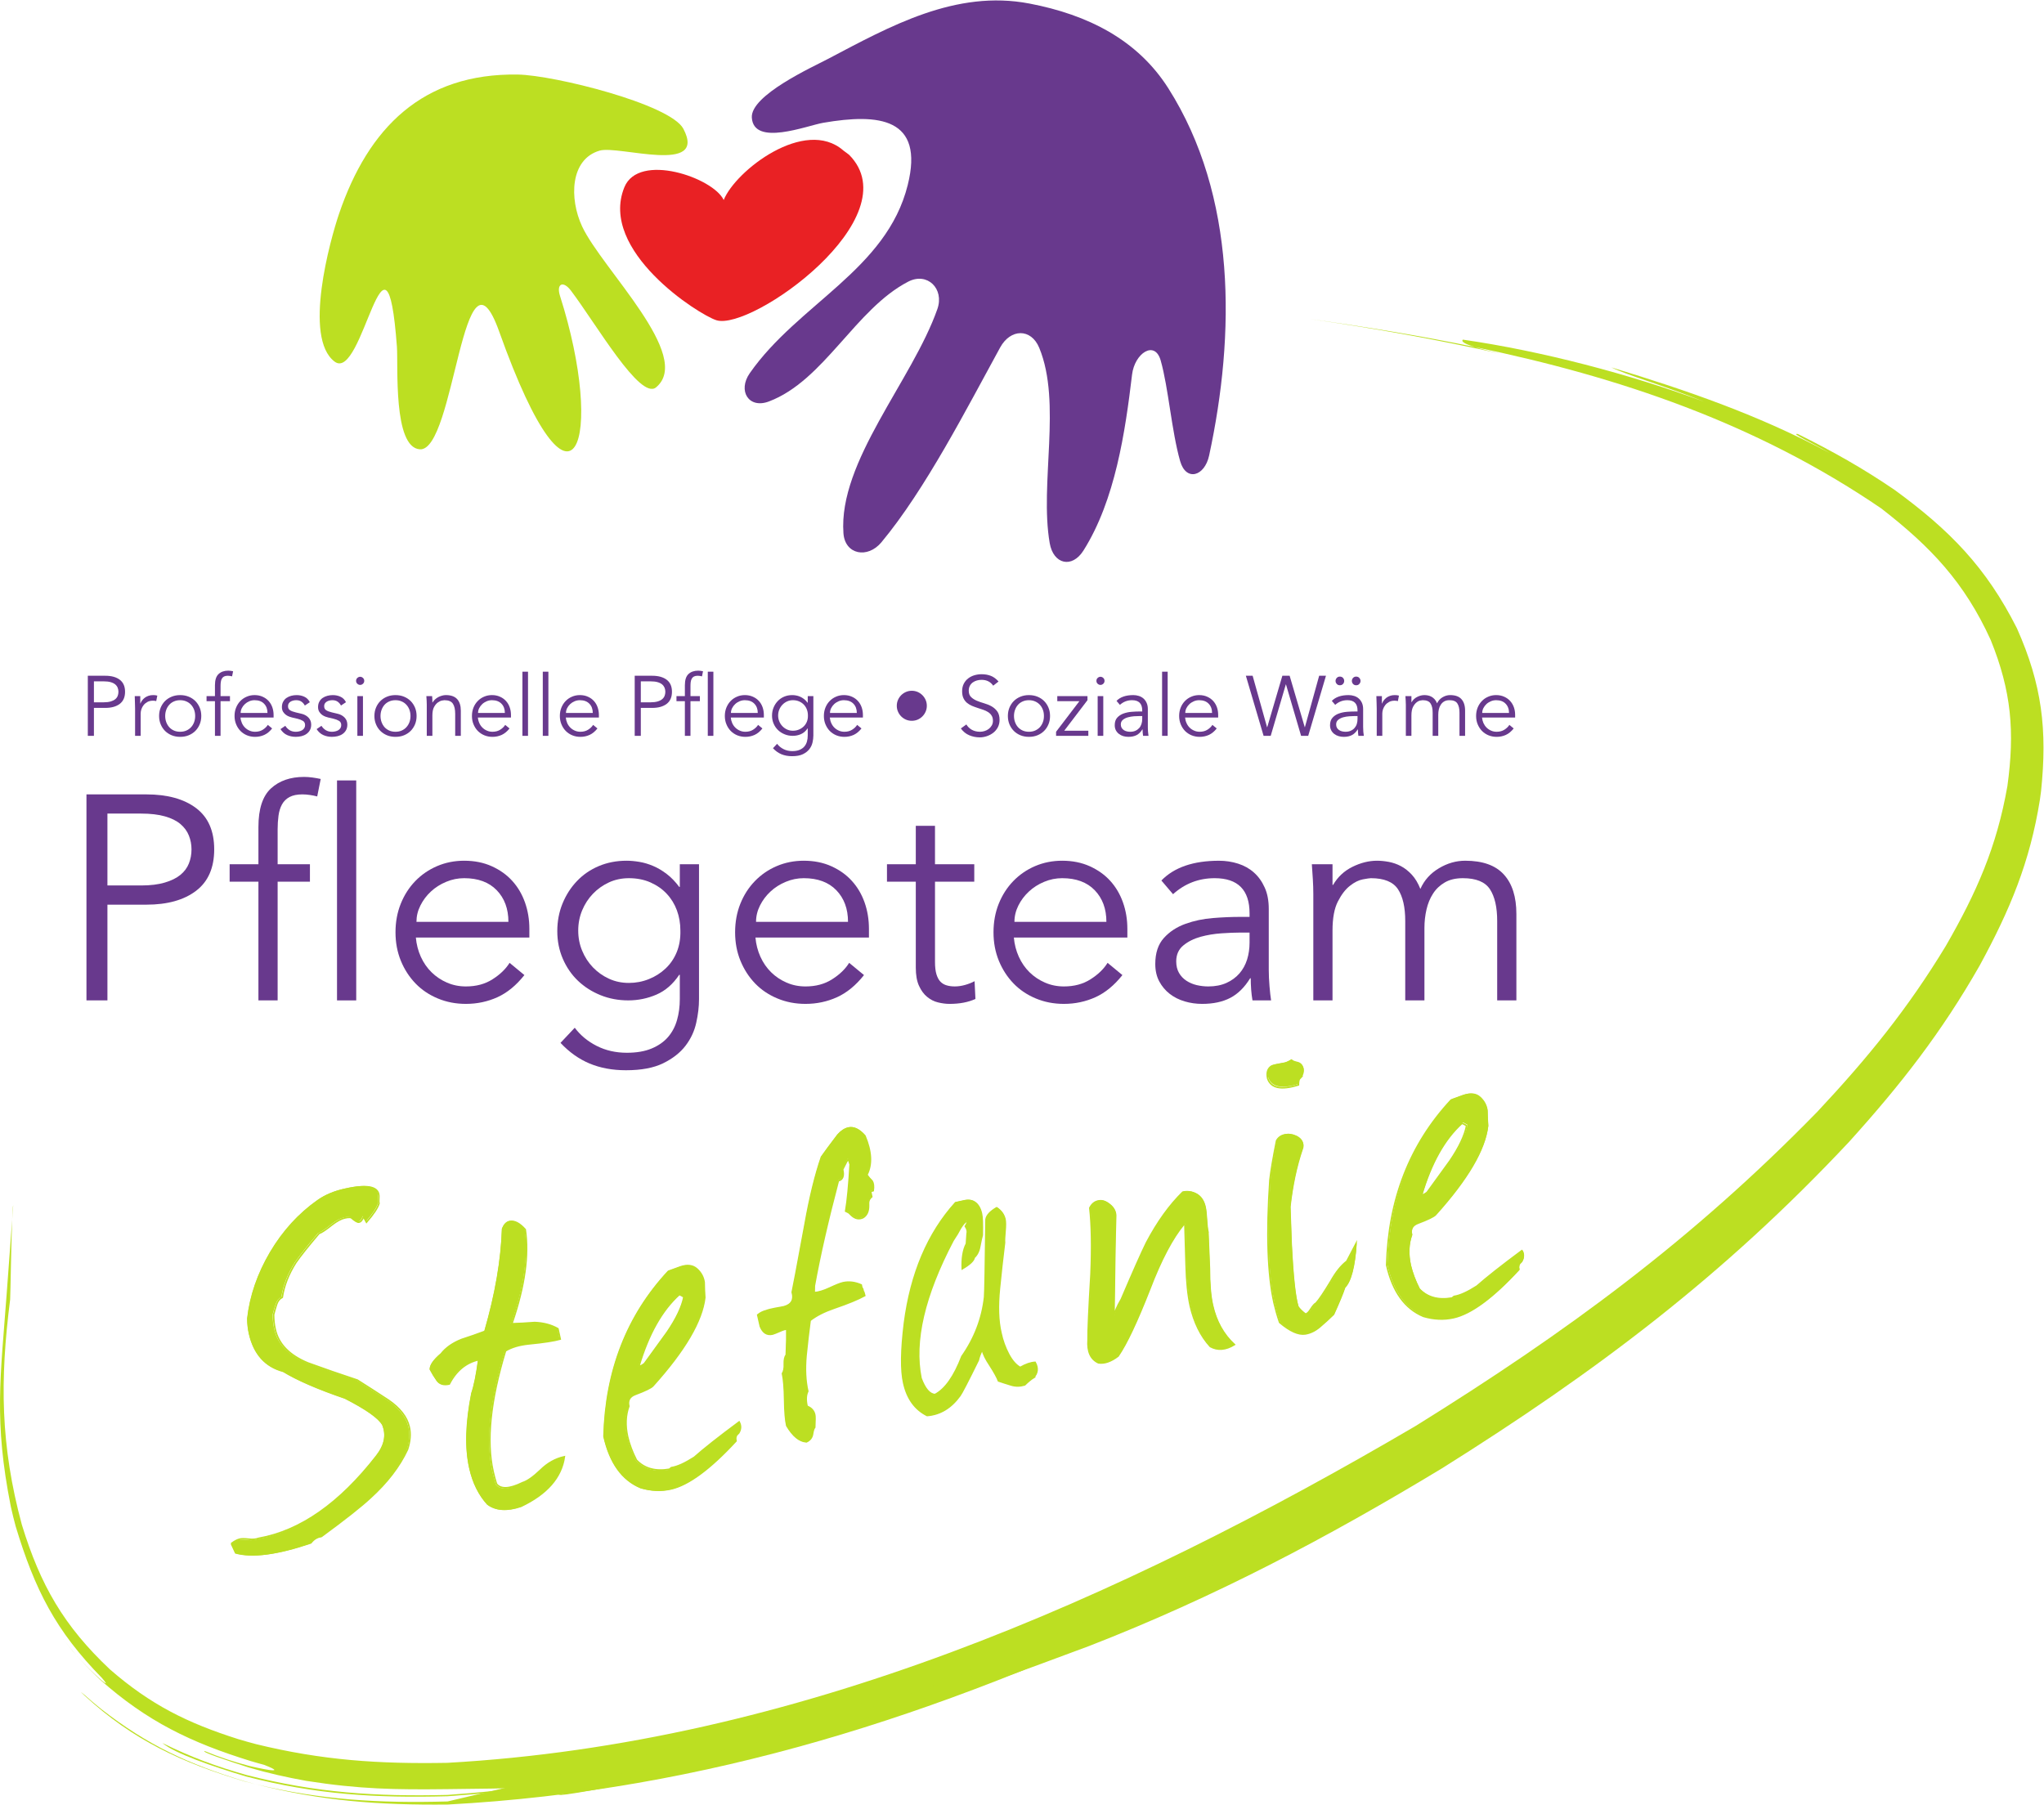 <?xml version="1.0" encoding="UTF-8" standalone="no"?>
<svg xmlns:dc="http://purl.org/dc/elements/1.1/" xmlns:cc="http://creativecommons.org/ns#" xmlns:rdf="http://www.w3.org/1999/02/22-rdf-syntax-ns#" xmlns:svg="http://www.w3.org/2000/svg" xmlns="http://www.w3.org/2000/svg" viewBox="0 0 442.56 390.787" height="390.787" width="442.56" xml:space="preserve" id="svg2" version="1.1">
  <defs id="defs6"></defs>
  <g transform="matrix(1.333,0,0,-1.333,0,390.787)" id="g10">
    <g transform="scale(0.1)" id="g12">
      <path id="path14" style="fill:#bcdf22;fill-opacity:1;fill-rule:nonzero;stroke:none" d="m 123.77,242.922 c -8.129,9.168 -15.915,18.84 -23.551,29.027 7.765,-10.308 15.511,-19.859 23.551,-29.027 M 19.77,950.48 c 0.504,12.641 1.09,21.532 1.711,23.461 z M 2395.42,2367.92 c 233.67,-48.49 456.92,-123.4 660.3,-262.26 80.46,-62.45 135.11,-120.1 177.69,-213.58 33.72,-83.24 39.35,-148.98 27.14,-237.57 -17.4,-99.03 -50.11,-172.91 -100.02,-259.57 -61.99,-102.36 -127.09,-182.26 -208.75,-269.43 C 2748.77,917.449 2545.4,768.031 2299.25,615.07 1817.03,332.109 1291.67,99.441 726.391,67.879 615.355,65.91 523.637,71.891 415.715,98.301 406.129,100.84 396.672,103.488 387.184,106.328 304.137,132.648 244.645,162.25 178.691,219.57 103.492,290.359 65.586,356.59 35.473,454.77 0.648,583.699 -0.219,689.461 16.465,820.48 c 0.648,13.02 1.676,90.141 3.305,130 L 10.914,830.789 C 0.883,694.328 -10.23,623.859 17.617,483.93 19.988,473.238 22.582,462.738 25.43,452.172 56.617,348.93 90.668,282.07 165.41,205.969 c 15.164,-17.707 -0.621,-3.981 -2.359,-2.469 -14.246,12.719 -27.137,25.621 -39.281,39.422 12,-13.731 24.636,-26.602 38.793,-39.934 76.402,-67.879 147.726,-102.277 244.8,-132.269 0,0.07 21.985,-6.457 22.063,-6.258 C 473.961,47 413.324,60.789 404.957,62.809 379.703,69.519 356.5,76.981 332.418,87.039 c -6.555,-1.078 36.652,-15.5 71.766,-26.758 31.328,-9.172 61.187,-15.941 93.355,-21.699 86.664,-13.594 144.313,-14.422 229.332,-13.41 0,0 142.129,1.27 142,3.227 C 1026.58,39.719 1111.85,72.5 1244.71,91.09 1212.67,80.898 1178.83,72.68 1146.31,64.262 1122.11,58.441 1097.92,52.75 1073.74,47 c 215.97,35.711 490.23,133.789 695.14,210.59 203.2,79.012 386.4,175.672 572.88,288.461 251.84,157.828 458.07,313.39 661.9,530.879 83.81,92.8 149.85,177.38 211.85,286.12 49.15,90.28 81.6,167.64 97.86,269.32 0.7,4.68 1.26,9.39 1.9,14.1 10.31,99.39 1.58,173.04 -39.22,264.49 -50.11,99.39 -109.32,159.52 -198.32,224.58 -52.06,35.55 -101.34,63.15 -157.58,91.09 -12.91,1.88 22.58,-13.92 51.81,-31 -113.74,61.19 -231.41,101.82 -354.63,139.17 24.73,-12.52 85.97,-29.56 150.56,-55.73 -120.2,44.73 -265.06,82.64 -391.71,100.81 -3.92,-3.46 5.89,-7.81 19.24,-11.96 m -268.61,45.64 c 90.65,-12.81 180.35,-27.31 268.61,-45.64 13.84,-4.3 31.62,-8.35 41.67,-10.88 -103.8,23.28 -205.01,41.18 -310.28,56.52"></path>
      <path id="path16" style="fill:#bcdf22;fill-opacity:1;fill-rule:nonzero;stroke:none" d="m 414.887,33.27 c -5.801,1.52 -11.59,3.039 -17.489,4.691 -91.207,27.758 -157.308,58.438 -232.496,116.898 -9.316,7.461 -18.168,14.922 -27.047,22.891 -11.289,9.309 -4.14,2.879 -0.55,-0.57 78.84,-72.551 157.582,-108.93 260.031,-139.52 5.894,-1.48 11.75,-3 17.551,-4.391 M 1903.81,324.59 C 1524.59,145.301 1148.99,22.699 727.125,0.121 614.918,-0.949 521.801,5.941 414.887,33.27 521.969,7.461 615.152,2.148 727.074,5.148 L 1558.15,201.672 c 84.77,31.367 260.52,104.879 345.66,122.918"></path>
      <path id="path18" style="fill:#bcdf22;fill-opacity:1;fill-rule:nonzero;stroke:none" d="M 1622.25,207.672 C 1404.24,125 1201.46,68 971.957,25.238 c -10.352,-1.777 -54.238,-10.129 -65.859,-9.75 133.222,33.562 258.772,55.043 398.282,93.633 102.39,29.609 218.84,73.25 317.87,98.551"></path>
      <path id="path20" style="fill:#bcdf22;fill-opacity:1;fill-rule:nonzero;stroke:none" d="M 1887.88,358.422 C 1517.07,174.91 1142.35,45.23 726.969,15.75 610.238,12.969 513.75,19.039 400.484,48.07 350.824,62.121 309.848,77.269 263.762,100.07 283.656,83.309 344.258,62.238 399.77,45.672 513.004,16.32 610.238,10.488 726.996,13.602 1156.15,43.27 1514.47,180.859 1901.23,357.16 c 62.17,29.418 135.24,62 194.77,96.852 -31.19,-8.922 -163.52,-76.032 -208.12,-95.59"></path>
      <path id="path22" style="fill:#68398d;fill-opacity:1;fill-rule:nonzero;stroke:none" d="m 140.434,1641.13 h 97.359 c 34.047,0 60.937,-7.4 80.625,-22.21 19.691,-14.8 29.512,-37.19 29.512,-67.12 0,-29.92 -9.821,-52.37 -29.512,-67.35 -19.688,-14.99 -46.578,-22.46 -80.625,-22.46 H 174.488 V 1306.5 h -34.054 z m 34.054,-147.95 h 54.797 c 15.117,0 27.977,1.58 38.508,4.76 10.598,3.11 19.008,7.32 25.32,12.51 6.297,5.2 10.867,11.33 13.68,18.42 2.848,7.08 4.27,14.74 4.27,22.93 0,7.88 -1.422,15.36 -4.27,22.46 -2.813,7.08 -7.383,13.31 -13.68,18.68 -6.312,5.35 -14.722,9.52 -25.32,12.51 -10.531,2.97 -23.391,4.49 -38.508,4.49 h -54.797 v -116.76"></path>
      <path id="path24" style="fill:#68398d;fill-opacity:1;fill-rule:nonzero;stroke:none" d="m 503.422,1499.34 h -52.461 v -192.87 h -31.199 v 192.87 h -46.77 v 28.35 h 46.77 v 60.49 c 0,29.32 6.816,50.18 20.351,62.66 13.539,12.43 31.504,18.68 53.852,18.68 4.41,0 8.922,-0.36 13.473,-0.97 4.57,-0.61 9.05,-1.42 13.476,-2.37 l -5.664,-28.37 c -3.797,0.95 -7.699,1.76 -11.828,2.37 -4.082,0.63 -8.192,0.96 -12.305,0.96 -8.476,0 -15.418,-1.42 -20.75,-4.24 -5.379,-2.86 -9.453,-6.87 -12.32,-12.05 -2.848,-5.2 -4.727,-11.3 -5.66,-18.2 -0.934,-6.96 -1.426,-14.34 -1.426,-22.22 v -56.74 h 52.461 v -28.35"></path>
      <path id="path26" style="fill:#68398d;fill-opacity:1;fill-rule:nonzero;stroke:none" d="m 547.418,1306.47 h 31.191 v 357.34 h -31.191 v -357.34"></path>
      <path id="path28" style="fill:#68398d;fill-opacity:1;fill-rule:nonzero;stroke:none" d="m 675.473,1408.6 c 0.976,-11.01 3.625,-21.45 8.027,-31.18 4.453,-9.82 10.273,-18.22 17.531,-25.31 7.254,-7.08 15.574,-12.65 25.028,-16.76 9.464,-4.11 19.699,-6.2 30.714,-6.2 16.707,0 31.122,3.85 43.243,11.64 12.148,7.68 21.367,16.57 27.695,26.69 l 24.051,-19.87 c -13.203,-16.7 -27.793,-28.65 -43.68,-35.92 -15.949,-7.21 -33.008,-10.88 -51.309,-10.88 -16.367,0 -31.582,2.91 -45.605,8.79 -14.035,5.82 -26.086,13.91 -36.152,24.29 -10.09,10.44 -18.067,22.71 -23.899,36.88 -5.801,14.21 -8.711,29.61 -8.711,46.31 0,16.7 2.813,32.14 8.516,46.36 5.664,14.17 13.547,26.45 23.613,36.87 10.078,10.41 21.895,18.51 35.461,24.33 13.535,5.79 28.211,8.74 43.953,8.74 16.711,0 31.672,-3.02 44.895,-9 13.25,-6 24.355,-13.93 33.32,-23.88 8.984,-9.92 15.82,-21.56 20.574,-34.97 4.727,-13.4 7.09,-27.64 7.09,-42.76 v -14.17 z m 150.324,25.5 c 0,21.12 -6.281,38.2 -18.918,51.3 -12.606,13.06 -30.254,19.61 -52.93,19.61 -10.078,0 -19.851,-1.95 -29.304,-5.93 -9.426,-3.93 -17.715,-9.19 -24.817,-15.83 -7.09,-6.58 -12.762,-14.17 -17,-22.68 -4.269,-8.51 -6.379,-17.3 -6.379,-26.47 h 149.348"></path>
      <path id="path30" style="fill:#68398d;fill-opacity:1;fill-rule:nonzero;stroke:none" d="m 933.57,1262.06 c 9.129,-12.27 21.024,-22.11 35.692,-29.54 14.629,-7.44 30.958,-11.11 48.908,-11.11 15.76,0 29.14,2.28 40.16,6.87 11.05,4.59 19.95,10.82 26.71,18.63 6.81,7.91 11.66,17.14 14.65,27.71 3.01,10.53 4.51,21.82 4.51,33.78 v 39.66 h -0.95 c -10.1,-15.11 -22.38,-25.81 -36.85,-32.11 -14.52,-6.29 -29.81,-9.45 -45.86,-9.45 -16.1,0 -31.142,2.81 -45.153,8.48 -14.024,5.69 -26.242,13.47 -36.641,23.41 -10.391,9.93 -18.555,21.82 -24.582,35.7 -5.996,13.89 -8.965,28.82 -8.965,44.88 0,16.13 2.852,31.07 8.508,44.92 5.684,13.85 13.445,26 23.387,36.39 9.902,10.44 21.738,18.54 35.429,24.36 13.743,5.79 28.797,8.74 45.157,8.74 6.6,0 13.64,-0.65 21.05,-1.91 7.38,-1.24 14.8,-3.47 22.18,-6.61 7.42,-3.13 14.78,-7.47 22.01,-13.02 7.25,-5.51 14.02,-12.51 20.33,-21 h 0.95 v 36.86 h 31.19 v -219.3 c 0,-11.96 -1.49,-24.77 -4.51,-38.28 -2.97,-13.56 -8.8,-26.06 -17.46,-37.38 -8.69,-11.33 -20.74,-20.75 -36.17,-28.34 -15.45,-7.6 -35.6,-11.39 -60.51,-11.39 -22.056,0 -41.744,3.67 -59.08,10.91 -17.324,7.25 -33.074,18.44 -47.254,33.57 z m 5.633,157.87 c 0,-11.64 2.129,-22.59 6.406,-32.83 4.25,-10.26 10.071,-19.24 17.493,-26.96 7.41,-7.71 16.062,-13.85 26.015,-18.43 9.91,-4.59 20.733,-6.84 32.353,-6.84 11.34,0 22.16,2.06 32.39,6.17 10.23,4.04 19.31,9.81 27.17,17.21 7.88,7.4 13.94,16.32 18.2,26.69 4.24,10.44 6.21,22.08 5.9,34.99 0,11.63 -1.88,22.64 -5.67,32.89 -3.78,10.21 -9.29,19.17 -16.54,26.88 -7.23,7.76 -16.08,13.86 -26.47,18.48 -10.4,4.57 -22.09,6.83 -34.98,6.83 -11.62,0 -22.443,-2.26 -32.353,-6.83 -9.953,-4.62 -18.605,-10.72 -26.015,-18.48 -7.422,-7.71 -13.243,-16.67 -17.493,-26.88 -4.277,-10.25 -6.406,-21.26 -6.406,-32.89"></path>
      <path id="path32" style="fill:#68398d;fill-opacity:1;fill-rule:nonzero;stroke:none" d="m 1227.08,1408.6 c 0.95,-11.01 3.64,-21.45 8.03,-31.18 4.45,-9.82 10.27,-18.22 17.49,-25.31 7.23,-7.08 15.59,-12.65 25.07,-16.76 9.42,-4.11 19.66,-6.2 30.71,-6.2 16.72,0 31.1,3.85 43.25,11.64 12.14,7.68 21.36,16.57 27.65,26.69 l 24.1,-19.87 c -13.22,-16.7 -27.83,-28.65 -43.73,-35.92 -15.9,-7.21 -32.99,-10.88 -51.27,-10.88 -16.39,0 -31.58,2.91 -45.6,8.79 -14.03,5.82 -26.11,13.91 -36.17,24.29 -10.08,10.44 -18.05,22.71 -23.88,36.88 -5.82,14.21 -8.72,29.61 -8.72,46.31 0,16.7 2.82,32.14 8.49,46.36 5.67,14.17 13.58,26.45 23.65,36.87 10.08,10.41 21.85,18.51 35.43,24.33 13.58,5.79 28.17,8.74 43.97,8.74 16.69,0 31.66,-3.02 44.9,-9 13.23,-6 24.33,-13.93 33.3,-23.88 9.01,-9.92 15.84,-21.56 20.6,-34.97 4.7,-13.4 7.05,-27.64 7.05,-42.76 v -14.17 z m 150.33,25.5 c 0,21.12 -6.32,38.2 -18.92,51.3 -12.61,13.06 -30.29,19.61 -52.94,19.61 -10.09,0 -19.84,-1.95 -29.3,-5.93 -9.46,-3.93 -17.75,-9.19 -24.82,-15.83 -7.11,-6.58 -12.75,-14.17 -17.03,-22.68 -4.24,-8.51 -6.37,-17.3 -6.37,-26.47 h 149.38"></path>
      <path id="path34" style="fill:#68398d;fill-opacity:1;fill-rule:nonzero;stroke:none" d="m 1582.5,1499.34 h -63.79 v -130.47 c 0,-8.16 0.78,-14.86 2.37,-20.05 1.58,-5.19 3.78,-9.23 6.6,-12.09 2.86,-2.84 6.21,-4.77 10.17,-5.87 3.95,-1.15 8.25,-1.68 13.02,-1.68 5.36,0 10.85,0.79 16.55,2.37 5.63,1.58 10.85,3.6 15.57,6.13 l 1.4,-28.84 c -11.63,-5.38 -25.65,-8.03 -42.04,-8.03 -6,0 -12.21,0.82 -18.69,2.4 -6.44,1.51 -12.34,4.55 -17.72,8.98 -5.37,4.37 -9.78,10.38 -13.2,17.97 -3.48,7.52 -5.22,17.45 -5.22,29.73 v 139.45 h -46.81 v 28.35 h 46.81 v 62.42 h 31.19 v -62.42 h 63.79 v -28.35"></path>
      <path id="path36" style="fill:#68398d;fill-opacity:1;fill-rule:nonzero;stroke:none" d="m 1646.79,1408.6 c 0.95,-11.01 3.64,-21.45 8.04,-31.18 4.44,-9.82 10.26,-18.22 17.49,-25.31 7.25,-7.08 15.6,-12.65 25.08,-16.76 9.43,-4.11 19.68,-6.2 30.68,-6.2 16.7,0 31.12,3.85 43.27,11.64 12.15,7.68 21.39,16.57 27.65,26.69 l 24.1,-19.87 c -13.22,-16.7 -27.83,-28.65 -43.71,-35.92 -15.95,-7.21 -33.03,-10.88 -51.31,-10.88 -16.39,0 -31.56,2.91 -45.6,8.79 -13.99,5.82 -26.06,13.91 -36.13,24.29 -10.1,10.44 -18.07,22.71 -23.91,36.88 -5.82,14.21 -8.71,29.61 -8.71,46.31 0,16.7 2.81,32.14 8.48,46.36 5.71,14.17 13.58,26.45 23.65,36.87 10.07,10.41 21.89,18.51 35.41,24.33 13.6,5.79 28.22,8.74 44.03,8.74 16.64,0 31.63,-3.02 44.85,-9 13.22,-6 24.36,-13.93 33.34,-23.88 8.98,-9.92 15.81,-21.56 20.56,-34.97 4.74,-13.4 7.09,-27.64 7.09,-42.76 v -14.17 z m 150.3,25.5 c 0,21.12 -6.31,38.2 -18.9,51.3 -12.6,13.06 -30.25,19.61 -52.89,19.61 -10.12,0 -19.87,-1.95 -29.36,-5.93 -9.42,-3.93 -17.7,-9.19 -24.79,-15.83 -7.08,-6.58 -12.77,-14.17 -17.03,-22.68 -4.24,-8.51 -6.38,-17.3 -6.38,-26.47 h 149.35"></path>
      <path id="path38" style="fill:#68398d;fill-opacity:1;fill-rule:nonzero;stroke:none" d="m 2029.64,1442.13 v 5.69 c 0,38.14 -18.91,57.19 -56.74,57.19 -25.82,0 -48.33,-8.69 -67.56,-26 l -18.92,22.22 c 20.81,21.44 52,32.12 93.57,32.12 10.75,0 21.06,-1.55 30.99,-4.7 9.93,-3.17 18.54,-7.97 25.74,-14.43 7.28,-6.46 13.1,-14.56 17.46,-24.33 4.5,-9.75 6.65,-21.45 6.65,-34.98 v -98.82 c 0,-8.48 0.44,-17.39 1.21,-26.69 0.75,-9.27 1.64,-16.89 2.58,-22.9 h -30.23 c -0.95,5.34 -1.65,11.19 -2.16,17.49 -0.44,6.3 -0.69,12.43 -0.69,18.44 h -0.95 c -9.11,-14.8 -19.92,-25.49 -32.39,-31.92 -12.39,-6.48 -27.65,-9.7 -45.61,-9.7 -9.74,0 -19.23,1.33 -28.34,4.04 -9.11,2.67 -17.27,6.78 -24.35,12.28 -7.09,5.53 -12.72,12.27 -17.02,20.34 -4.24,8.02 -6.39,17.36 -6.39,28.11 0,17.94 4.68,32.01 13.98,42.3 9.3,10.27 20.94,17.87 34.98,22.93 13.99,5.06 28.98,8.22 44.86,9.45 15.94,1.27 30.54,1.87 43.77,1.87 z m -16.06,-25.49 c -7.91,0 -17.72,-0.38 -29.55,-1.2 -11.76,-0.79 -23.15,-2.66 -34.03,-5.64 -10.82,-3.04 -20.18,-7.65 -27.84,-13.97 -7.71,-6.27 -11.64,-14.96 -11.64,-26.01 0,-7.21 1.53,-13.48 4.49,-18.66 2.98,-5.19 7.03,-9.45 12.08,-12.77 5.06,-3.3 10.64,-5.64 16.77,-7.09 6.14,-1.39 12.4,-2.15 18.66,-2.15 11.39,0 21.2,1.96 29.55,5.69 8.4,3.8 15.37,8.92 21.06,15.37 5.63,6.46 9.8,14.04 12.53,22.72 2.66,8.6 3.98,17.83 3.98,27.63 v 16.08 h -16.06"></path>
      <path id="path40" style="fill:#68398d;fill-opacity:1;fill-rule:nonzero;stroke:none" d="m 2133.2,1478.57 c 0,8.16 -0.26,16.38 -0.76,24.55 -0.44,8.2 -1.01,16.39 -1.64,24.58 h 33.58 v -33.57 h 0.96 c 7.52,12.92 18.02,22.69 31.37,29.3 13.41,6.64 26.76,9.95 39.98,9.95 5.95,0 12.4,-0.65 19.11,-1.88 6.82,-1.3 13.35,-3.57 19.61,-6.86 6.32,-3.32 12.2,-7.97 17.77,-13.94 5.51,-6 10.18,-13.72 13.91,-23.18 6.27,14.19 16.33,25.35 30.05,33.54 13.68,8.22 27.97,12.32 42.77,12.32 28.34,0 49.28,-7.48 62.82,-22.45 13.6,-14.96 20.3,-36.35 20.3,-64.06 V 1306.5 h -31.18 v 129.05 c 0,22.36 -3.93,39.53 -11.77,51.5 -7.91,12 -22.52,17.95 -43.96,17.95 -11.64,0 -21.45,-2.25 -29.3,-6.87 -7.9,-4.57 -14.3,-10.61 -19.16,-18.17 -4.87,-7.53 -8.42,-16.14 -10.62,-25.74 -2.22,-9.62 -3.36,-19.62 -3.36,-30.02 v -117.7 h -31.18 v 129.05 c 0,22.36 -3.93,39.53 -11.77,51.5 -7.91,12 -22.59,17.95 -43.97,17.95 -1.9,0 -6.27,-0.61 -13.03,-1.88 -6.77,-1.26 -13.79,-4.72 -21,-10.45 -7.28,-5.62 -13.8,-14.1 -19.62,-25.49 -5.82,-11.32 -8.73,-27.08 -8.73,-47.25 V 1306.5 h -31.18 v 172.07"></path>
      <path id="path42" style="fill:#68398d;fill-opacity:1;fill-rule:nonzero;stroke:none" d="m 142.637,1833.86 h 28.371 c 9.945,0 17.777,-2.13 23.519,-6.46 5.723,-4.36 8.602,-10.85 8.602,-19.58 0,-8.73 -2.879,-15.28 -8.602,-19.65 -5.742,-4.37 -13.574,-6.54 -23.519,-6.54 h -18.453 v -45.36 h -9.918 z m 9.918,-43.14 h 15.984 c 4.414,0 8.16,0.49 11.211,1.36 3.102,0.93 5.566,2.14 7.418,3.66 1.852,1.48 3.148,3.32 3.988,5.37 0.809,2.09 1.231,4.32 1.231,6.71 0,2.3 -0.422,4.47 -1.231,6.54 -0.84,2.07 -2.136,3.9 -3.988,5.44 -1.852,1.55 -4.316,2.78 -7.418,3.67 -3.051,0.87 -6.797,1.3 -11.211,1.3 h -15.984 v -34.05"></path>
      <path id="path44" style="fill:#68398d;fill-opacity:1;fill-rule:nonzero;stroke:none" d="m 219.418,1780.65 c 0,2.84 -0.098,5.75 -0.207,8.71 -0.156,2.91 -0.25,6.74 -0.348,11.41 h 8.969 v -11.96 h 0.281 c 0.633,1.7 1.535,3.39 2.739,5.02 1.183,1.59 2.64,3.04 4.336,4.34 1.722,1.26 3.652,2.31 5.925,3.07 2.262,0.82 4.825,1.2 7.672,1.2 2.563,0 4.793,-0.26 6.738,-0.84 l -1.789,-8.97 c -1.183,0.48 -2.937,0.72 -5.234,0.72 -3.496,0 -6.484,-0.69 -8.984,-2.02 -2.45,-1.32 -4.52,-2.99 -6.18,-5.08 -1.648,-2.07 -2.883,-4.31 -3.652,-6.71 -0.778,-2.39 -1.207,-4.68 -1.207,-6.9 v -36.37 h -9.059 v 44.38"></path>
      <path id="path46" style="fill:#68398d;fill-opacity:1;fill-rule:nonzero;stroke:none" d="m 326.93,1768.53 c 0,-4.9 -0.84,-9.36 -2.535,-13.5 -1.704,-4.14 -4.114,-7.75 -7.086,-10.76 -3.051,-3.05 -6.668,-5.41 -10.848,-7.12 -4.176,-1.7 -8.773,-2.54 -13.867,-2.54 -4.918,0 -9.524,0.84 -13.699,2.54 -4.172,1.71 -7.778,4.07 -10.848,7.12 -2.988,3.01 -5.375,6.62 -7.07,10.76 -1.704,4.14 -2.559,8.6 -2.559,13.5 0,4.87 0.855,9.37 2.559,13.51 1.695,4.11 4.082,7.73 7.07,10.75 3.07,3.04 6.676,5.38 10.848,7.09 4.175,1.71 8.781,2.56 13.699,2.56 5.094,0 9.691,-0.85 13.867,-2.56 4.18,-1.71 7.797,-4.05 10.848,-7.09 2.972,-3.02 5.382,-6.64 7.086,-10.75 1.695,-4.14 2.535,-8.64 2.535,-13.51 m -9.918,0 c 0,3.56 -0.586,6.93 -1.707,10.06 -1.172,3.12 -2.785,5.8 -4.918,8.13 -2.121,2.31 -4.633,4.12 -7.657,5.41 -2.972,1.36 -6.375,2.03 -10.136,2.03 -3.75,0 -7.133,-0.67 -10.137,-2.03 -2.945,-1.29 -5.504,-3.1 -7.547,-5.41 -2.074,-2.33 -3.683,-5.01 -4.855,-8.13 -1.141,-3.13 -1.727,-6.5 -1.727,-10.06 0,-3.6 0.586,-6.97 1.727,-10.09 1.172,-3.09 2.781,-5.82 4.855,-8.13 2.043,-2.29 4.602,-4.11 7.547,-5.44 3.004,-1.33 6.387,-1.99 10.137,-1.99 3.761,0 7.164,0.66 10.136,1.99 3.024,1.33 5.536,3.15 7.657,5.44 2.133,2.31 3.746,5.04 4.918,8.13 1.121,3.12 1.707,6.49 1.707,10.09"></path>
      <path id="path48" style="fill:#68398d;fill-opacity:1;fill-rule:nonzero;stroke:none" d="m 373.535,1792.51 h -15.297 v -56.27 h -9.093 v 56.27 h -13.649 v 8.26 h 13.649 v 17.67 c 0,8.53 1.949,14.61 5.933,18.26 3.906,3.62 9.156,5.44 15.703,5.44 1.297,0 2.594,-0.06 3.922,-0.27 1.328,-0.19 2.61,-0.43 3.906,-0.71 l -1.644,-8.26 c -1.106,0.25 -2.231,0.5 -3.43,0.68 -1.207,0.19 -2.406,0.3 -3.558,0.3 -2.532,0 -4.543,-0.45 -6.09,-1.24 -1.567,-0.85 -2.77,-2.02 -3.574,-3.53 -0.84,-1.53 -1.426,-3.29 -1.645,-5.32 -0.305,-2.03 -0.43,-4.17 -0.43,-6.47 v -16.55 h 15.297 v -8.26"></path>
      <path id="path50" style="fill:#68398d;fill-opacity:1;fill-rule:nonzero;stroke:none" d="m 390.629,1766.03 c 0.254,-3.19 1.074,-6.24 2.34,-9.09 1.285,-2.84 2.972,-5.31 5.105,-7.38 2.106,-2.07 4.543,-3.7 7.293,-4.86 2.754,-1.24 5.762,-1.82 8.969,-1.82 4.887,0 9.105,1.11 12.637,3.37 3.496,2.23 6.215,4.86 8.066,7.8 l 6.988,-5.79 c -3.859,-4.88 -8.097,-8.38 -12.73,-10.5 -4.633,-2.09 -9.613,-3.16 -14.961,-3.16 -4.762,0 -9.191,0.87 -13.316,2.55 -4.082,1.71 -7.579,4.09 -10.516,7.09 -2.941,3.04 -5.285,6.65 -6.957,10.79 -1.727,4.11 -2.567,8.65 -2.567,13.47 0,4.9 0.805,9.4 2.489,13.54 1.66,4.11 3.949,7.71 6.879,10.72 2.937,3.07 6.398,5.41 10.355,7.09 3.953,1.72 8.223,2.59 12.793,2.59 4.859,0 9.27,-0.9 13.109,-2.66 3.864,-1.71 7.071,-4.04 9.727,-6.95 2.629,-2.88 4.59,-6.25 5.996,-10.18 1.36,-3.9 2.07,-8.06 2.07,-12.51 v -4.11 z m 43.824,7.43 c 0,6.18 -1.82,11.18 -5.504,14.96 -3.672,3.83 -8.808,5.74 -15.453,5.74 -2.937,0 -5.769,-0.54 -8.555,-1.71 -2.75,-1.17 -5.14,-2.7 -7.199,-4.64 -2.054,-1.91 -3.742,-4.12 -4.976,-6.61 -1.239,-2.48 -1.883,-5.04 -1.883,-7.74 h 43.57"></path>
      <path id="path52" style="fill:#68398d;fill-opacity:1;fill-rule:nonzero;stroke:none" d="m 495.117,1785.48 c -1.39,2.66 -3.191,4.75 -5.504,6.35 -2.324,1.55 -5.105,2.33 -8.414,2.33 -1.566,0 -3.148,-0.2 -4.758,-0.54 -1.632,-0.37 -3.05,-0.96 -4.351,-1.73 -1.293,-0.77 -2.289,-1.79 -3.098,-2.99 -0.773,-1.19 -1.172,-2.65 -1.172,-4.39 0,-3.04 1.028,-5.23 3.18,-6.61 2.105,-1.4 5.285,-2.6 9.488,-3.6 l 9.254,-2.19 c 4.477,-1.02 8.27,-3.09 11.242,-6.14 2.977,-3.1 4.481,-6.93 4.481,-11.51 0,-3.52 -0.715,-6.51 -2.141,-9.05 -1.39,-2.49 -3.304,-4.55 -5.672,-6.18 -2.332,-1.64 -5.015,-2.79 -8.039,-3.53 -3.035,-0.72 -6.117,-1.07 -9.254,-1.07 -4.964,0 -9.597,0.91 -13.836,2.81 -4.3,1.85 -7.937,5.13 -10.941,9.71 l 7.824,5.38 c 1.852,-2.94 4.149,-5.27 6.946,-7.03 2.816,-1.73 6.152,-2.65 10.007,-2.65 1.836,0 3.688,0.22 5.539,0.66 1.836,0.38 3.461,1.03 4.887,1.9 1.395,0.89 2.559,2.01 3.434,3.37 0.871,1.39 1.328,3.02 1.328,4.86 0,3.2 -1.207,5.53 -3.59,6.95 -2.406,1.4 -5.316,2.57 -8.687,3.39 l -8.836,2.05 c -1.11,0.28 -2.594,0.73 -4.477,1.37 -1.883,0.66 -3.73,1.62 -5.504,2.92 -1.82,1.3 -3.336,2.99 -4.633,5.01 -1.3,2.09 -1.914,4.62 -1.914,7.65 0,3.33 0.649,6.23 2.012,8.68 1.328,2.5 3.113,4.55 5.34,6.1 2.262,1.55 4.824,2.72 7.64,3.5 2.895,0.77 5.801,1.15 8.856,1.15 4.492,0 8.637,-0.82 12.527,-2.63 3.86,-1.74 6.864,-4.68 8.965,-8.91 l -8.129,-5.39"></path>
      <path id="path54" style="fill:#68398d;fill-opacity:1;fill-rule:nonzero;stroke:none" d="m 553.844,1785.48 c -1.367,2.66 -3.215,4.75 -5.508,6.35 -2.305,1.55 -5.129,2.33 -8.43,2.33 -1.551,0 -3.133,-0.2 -4.765,-0.54 -1.582,-0.37 -3.028,-0.96 -4.297,-1.73 -1.297,-0.77 -2.344,-1.79 -3.145,-2.99 -0.781,-1.19 -1.16,-2.65 -1.16,-4.39 0,-3.04 1.063,-5.23 3.164,-6.61 2.137,-1.4 5.281,-2.6 9.52,-3.6 l 9.238,-2.19 c 4.512,-1.02 8.254,-3.09 11.242,-6.14 2.977,-3.1 4.461,-6.93 4.461,-11.51 0,-3.52 -0.711,-6.51 -2.129,-9.05 -1.394,-2.49 -3.308,-4.55 -5.633,-6.18 -2.343,-1.64 -5.058,-2.79 -8.066,-3.53 -3.059,-0.72 -6.125,-1.07 -9.238,-1.07 -4.981,0 -9.582,0.91 -13.848,2.81 -4.258,1.85 -7.941,5.13 -10.965,9.71 l 7.848,5.38 c 1.847,-2.94 4.172,-5.27 6.953,-7.03 2.805,-1.73 6.125,-2.65 10.012,-2.65 1.824,0 3.699,0.22 5.507,0.66 1.844,0.38 3.477,1.03 4.903,1.9 1.426,0.89 2.547,2.01 3.426,3.37 0.871,1.39 1.328,3.02 1.328,4.86 0,3.2 -1.199,5.53 -3.602,6.95 -2.355,1.4 -5.265,2.57 -8.683,3.39 l -8.836,2.05 c -1.094,0.28 -2.551,0.73 -4.465,1.37 -1.844,0.66 -3.731,1.62 -5.516,2.92 -1.808,1.3 -3.32,2.99 -4.59,5.01 -1.3,2.09 -1.945,4.62 -1.945,7.65 0,3.33 0.645,6.23 2.012,8.68 1.328,2.5 3.097,4.55 5.343,6.1 2.266,1.55 4.825,2.72 7.676,3.5 2.84,0.77 5.801,1.15 8.809,1.15 4.5,0 8.68,-0.82 12.539,-2.63 3.875,-1.74 6.863,-4.68 8.965,-8.91 l -8.125,-5.39"></path>
      <path id="path56" style="fill:#68398d;fill-opacity:1;fill-rule:nonzero;stroke:none" d="m 589.547,1736.24 h -9.094 v 64.53 h 9.094 z m 2.078,89.32 c 0,-1.89 -0.711,-3.47 -2.078,-4.71 -1.359,-1.26 -2.871,-1.87 -4.524,-1.87 -1.687,0 -3.21,0.61 -4.57,1.87 -1.387,1.24 -2.07,2.82 -2.07,4.71 0,1.97 0.683,3.55 2.07,4.78 1.36,1.26 2.883,1.86 4.57,1.86 1.653,0 3.165,-0.6 4.524,-1.86 1.367,-1.23 2.078,-2.81 2.078,-4.78"></path>
      <path id="path58" style="fill:#68398d;fill-opacity:1;fill-rule:nonzero;stroke:none" d="m 676.656,1768.53 c 0,-4.9 -0.84,-9.36 -2.531,-13.5 -1.707,-4.14 -4.109,-7.75 -7.078,-10.76 -3.086,-3.05 -6.68,-5.41 -10.852,-7.12 -4.179,-1.7 -8.777,-2.54 -13.875,-2.54 -4.941,0 -9.511,0.84 -13.691,2.54 -4.172,1.71 -7.766,4.07 -10.82,7.12 -3.047,3.01 -5.411,6.62 -7.102,10.76 -1.707,4.14 -2.578,8.6 -2.578,13.5 0,4.87 0.871,9.37 2.578,13.51 1.691,4.11 4.055,7.73 7.102,10.75 3.054,3.04 6.648,5.38 10.82,7.09 4.18,1.71 8.75,2.56 13.691,2.56 5.098,0 9.696,-0.85 13.875,-2.56 4.172,-1.71 7.766,-4.05 10.852,-7.09 2.969,-3.02 5.371,-6.64 7.078,-10.75 1.691,-4.14 2.531,-8.64 2.531,-13.51 m -9.894,0 c 0,3.56 -0.586,6.93 -1.727,10.06 -1.172,3.12 -2.785,5.8 -4.922,8.13 -2.101,2.31 -4.629,4.12 -7.648,5.41 -2.977,1.36 -6.375,2.03 -10.145,2.03 -3.742,0 -7.109,-0.67 -10.136,-2.03 -2.942,-1.29 -5.5,-3.1 -7.571,-5.41 -2.039,-2.33 -3.652,-5.01 -4.793,-8.13 -1.172,-3.13 -1.757,-6.5 -1.757,-10.06 0,-3.6 0.585,-6.97 1.757,-10.09 1.141,-3.09 2.754,-5.82 4.793,-8.13 2.071,-2.29 4.629,-4.11 7.571,-5.44 3.027,-1.33 6.394,-1.99 10.136,-1.99 3.77,0 7.168,0.66 10.145,1.99 3.019,1.33 5.547,3.15 7.648,5.44 2.137,2.31 3.75,5.04 4.922,8.13 1.141,3.12 1.727,6.49 1.727,10.09"></path>
      <path id="path60" style="fill:#68398d;fill-opacity:1;fill-rule:nonzero;stroke:none" d="m 701.879,1800.77 c 0.195,-1.75 0.285,-3.45 0.371,-5.15 0.059,-1.72 0.059,-3.43 0.059,-5.18 h 0.285 c 1.015,1.75 2.312,3.34 3.855,4.82 1.555,1.46 3.313,2.72 5.227,3.8 1.922,1.03 3.965,1.86 6.152,2.46 2.129,0.61 4.266,0.94 6.406,0.94 8.25,0 14.375,-2.2 18.329,-6.56 3.945,-4.36 5.929,-10.6 5.929,-18.7 v -40.94 h -9.14 v 35.69 c 0,7.18 -1.192,12.65 -3.692,16.47 -2.492,3.83 -7.051,5.74 -13.789,5.74 -0.461,0 -1.75,-0.2 -3.859,-0.54 -2.098,-0.38 -4.344,-1.4 -6.668,-3.04 -2.364,-1.66 -4.485,-4.11 -6.281,-7.44 -1.856,-3.32 -2.754,-7.93 -2.754,-13.79 v -33.09 h -9.11 v 50.34 c 0,1.7 -0.058,3.94 -0.187,6.6 -0.125,2.65 -0.332,5.18 -0.489,7.57 h 9.356"></path>
      <path id="path62" style="fill:#68398d;fill-opacity:1;fill-rule:nonzero;stroke:none" d="m 776.195,1766.03 c 0.285,-3.19 1.067,-6.24 2.356,-9.09 1.269,-2.84 2.957,-5.31 5.097,-7.38 2.098,-2.07 4.551,-3.7 7.286,-4.86 2.781,-1.24 5.761,-1.82 8.972,-1.82 4.883,0 9.094,1.11 12.637,3.37 3.527,2.23 6.211,4.86 8.047,7.8 l 7.031,-5.79 c -3.855,-4.88 -8.125,-8.38 -12.723,-10.5 -4.668,-2.09 -9.648,-3.16 -14.992,-3.16 -4.793,0 -9.207,0.87 -13.289,2.55 -4.113,1.71 -7.609,4.09 -10.558,7.09 -2.95,3.04 -5.235,6.65 -6.961,10.79 -1.711,4.11 -2.532,8.65 -2.532,13.47 0,4.9 0.821,9.4 2.461,13.54 1.661,4.11 3.957,7.71 6.907,10.72 2.949,3.07 6.386,5.41 10.32,7.09 3.957,1.72 8.242,2.59 12.844,2.59 4.851,0 9.218,-0.9 13.074,-2.66 3.867,-1.71 7.109,-4.04 9.719,-6.95 2.625,-2.88 4.629,-6.25 5.984,-10.18 1.398,-3.9 2.082,-8.06 2.082,-12.51 v -4.11 z m 43.86,7.43 c 0,6.18 -1.856,11.18 -5.52,14.96 -3.691,3.83 -8.847,5.74 -15.437,5.74 -2.961,0 -5.801,-0.54 -8.555,-1.71 -2.754,-1.17 -5.188,-2.7 -7.258,-4.64 -2.039,-1.91 -3.719,-4.12 -4.949,-6.61 -1.242,-2.48 -1.856,-5.04 -1.856,-7.74 h 43.575"></path>
      <path id="path64" style="fill:#68398d;fill-opacity:1;fill-rule:nonzero;stroke:none" d="m 848.57,1736.24 h 9.071 v 104.22 h -9.071 v -104.22"></path>
      <path id="path66" style="fill:#68398d;fill-opacity:1;fill-rule:nonzero;stroke:none" d="m 881.637,1736.24 h 9.09 v 104.22 h -9.09 v -104.22"></path>
      <path id="path68" style="fill:#68398d;fill-opacity:1;fill-rule:nonzero;stroke:none" d="m 919.008,1766.03 c 0.285,-3.19 1.074,-6.24 2.324,-9.09 1.301,-2.84 2.988,-5.31 5.117,-7.38 2.11,-2.07 4.543,-3.7 7.297,-4.86 2.754,-1.24 5.75,-1.82 8.965,-1.82 4.891,0 9.09,1.11 12.637,3.37 3.523,2.23 6.218,4.86 8.066,7.8 l 6.992,-5.79 c -3.859,-4.88 -8.097,-8.38 -12.734,-10.5 -4.629,-2.09 -9.649,-3.16 -14.961,-3.16 -4.785,0 -9.199,0.87 -13.281,2.55 -4.114,1.71 -7.61,4.09 -10.547,7.09 -2.961,3.04 -5.285,6.65 -6.973,10.79 -1.711,4.11 -2.551,8.65 -2.551,13.47 0,4.9 0.801,9.4 2.481,13.54 1.66,4.11 3.957,7.71 6.887,10.72 2.937,3.07 6.394,5.41 10.351,7.09 3.953,1.72 8.223,2.59 12.801,2.59 4.883,0 9.258,-0.9 13.105,-2.66 3.86,-1.71 7.102,-4.04 9.727,-6.95 2.629,-2.88 4.59,-6.25 5.977,-10.18 1.359,-3.9 2.089,-8.06 2.089,-12.51 v -4.11 z m 43.82,7.43 c 0,6.18 -1.816,11.18 -5.5,14.96 -3.672,3.83 -8.808,5.74 -15.449,5.74 -2.91,0 -5.781,-0.54 -8.524,-1.71 -2.753,-1.17 -5.175,-2.7 -7.265,-4.64 -2.07,-1.91 -3.711,-4.12 -4.953,-6.61 -1.231,-2.48 -1.844,-5.04 -1.844,-7.74 h 43.535"></path>
      <path id="path70" style="fill:#68398d;fill-opacity:1;fill-rule:nonzero;stroke:none" d="m 1030.94,1833.86 h 28.41 c 9.91,0 17.74,-2.13 23.49,-6.46 5.75,-4.36 8.61,-10.85 8.61,-19.58 0,-8.73 -2.86,-15.28 -8.61,-19.65 -5.75,-4.37 -13.58,-6.54 -23.49,-6.54 h -18.49 v -45.36 h -9.92 z m 9.92,-43.14 h 15.99 c 4.44,0 8.15,0.49 11.24,1.36 3.09,0.93 5.54,2.14 7.38,3.66 1.86,1.48 3.14,3.32 4,5.37 0.8,2.09 1.23,4.32 1.23,6.71 0,2.3 -0.43,4.47 -1.23,6.54 -0.86,2.07 -2.14,3.9 -4,5.44 -1.84,1.55 -4.29,2.78 -7.38,3.67 -3.09,0.87 -6.8,1.3 -11.24,1.3 h -15.99 v -34.05"></path>
      <path id="path72" style="fill:#68398d;fill-opacity:1;fill-rule:nonzero;stroke:none" d="m 1136.81,1792.51 h -15.29 v -56.27 h -9.09 v 56.27 h -13.66 v 8.26 h 13.66 v 17.67 c 0,8.53 1.92,14.61 5.9,18.26 3.93,3.62 9.21,5.44 15.73,5.44 1.3,0 2.6,-0.06 3.92,-0.27 1.36,-0.19 2.64,-0.43 3.91,-0.71 l -1.65,-8.26 c -1.07,0.25 -2.23,0.5 -3.43,0.68 -1.17,0.19 -2.4,0.3 -3.57,0.3 -2.49,0 -4.52,-0.45 -6.08,-1.24 -1.56,-0.85 -2.76,-2.02 -3.57,-3.53 -0.84,-1.53 -1.4,-3.29 -1.68,-5.32 -0.26,-2.03 -0.39,-4.17 -0.39,-6.47 v -16.55 h 15.29 v -8.26"></path>
      <path id="path74" style="fill:#68398d;fill-opacity:1;fill-rule:nonzero;stroke:none" d="m 1149.65,1736.24 h 9.08 v 104.22 h -9.08 v -104.22"></path>
      <path id="path76" style="fill:#68398d;fill-opacity:1;fill-rule:nonzero;stroke:none" d="m 1186.99,1766.03 c 0.27,-3.19 1.07,-6.24 2.34,-9.09 1.28,-2.84 2.97,-5.31 5.11,-7.38 2.11,-2.07 4.54,-3.7 7.29,-4.86 2.75,-1.24 5.77,-1.82 8.97,-1.82 4.9,0 9.07,1.11 12.61,3.37 3.52,2.23 6.24,4.86 8.06,7.8 l 7.01,-5.79 c -3.83,-4.88 -8.09,-8.38 -12.72,-10.5 -4.65,-2.09 -9.65,-3.16 -14.96,-3.16 -4.77,0 -9.22,0.87 -13.32,2.55 -4.07,1.71 -7.57,4.09 -10.52,7.09 -2.94,3.04 -5.27,6.65 -6.95,10.79 -1.73,4.11 -2.57,8.65 -2.57,13.47 0,4.9 0.81,9.4 2.49,13.54 1.66,4.11 3.94,7.71 6.87,10.72 2.94,3.07 6.41,5.41 10.37,7.09 3.91,1.72 8.22,2.59 12.79,2.59 4.85,0 9.24,-0.9 13.07,-2.66 3.9,-1.71 7.11,-4.04 9.77,-6.95 2.62,-2.88 4.6,-6.25 5.99,-10.18 1.35,-3.9 2.04,-8.06 2.04,-12.51 v -4.11 z m 43.83,7.43 c 0,6.18 -1.83,11.18 -5.51,14.96 -3.66,3.83 -8.84,5.74 -15.45,5.74 -2.94,0 -5.77,-0.54 -8.56,-1.71 -2.75,-1.17 -5.17,-2.7 -7.21,-4.64 -2.03,-1.91 -3.73,-4.12 -4.96,-6.61 -1.23,-2.48 -1.87,-5.04 -1.87,-7.74 h 43.56"></path>
      <path id="path78" style="fill:#68398d;fill-opacity:1;fill-rule:nonzero;stroke:none" d="m 1262.24,1723.3 c 2.69,-3.58 6.15,-6.45 10.44,-8.62 4.27,-2.16 8.99,-3.24 14.25,-3.24 4.6,0 8.48,0.67 11.72,2.02 3.2,1.33 5.83,3.14 7.81,5.44 1.94,2.3 3.37,4.98 4.24,8.07 0.87,3.07 1.29,6.35 1.29,9.84 v 11.59 h -0.25 c -2.93,-4.41 -6.52,-7.54 -10.76,-9.38 -4.22,-1.87 -8.65,-2.76 -13.38,-2.76 -4.67,0 -9.07,0.8 -13.15,2.5 -4.08,1.66 -7.64,3.9 -10.68,6.82 -3.02,2.9 -5.41,6.35 -7.16,10.39 -1.76,4.06 -2.63,8.4 -2.63,13.1 0,4.7 0.81,9.08 2.5,13.12 1.65,4.01 3.91,7.56 6.84,10.59 2.88,3.05 6.3,5.41 10.29,7.1 4.01,1.71 8.38,2.56 13.19,2.56 1.9,0 3.99,-0.18 6.12,-0.57 2.16,-0.35 4.33,-0.99 6.47,-1.93 2.18,-0.92 4.32,-2.18 6.42,-3.79 2.11,-1.58 4.08,-3.64 5.93,-6.12 h 0.25 v 10.75 h 9.13 v -63.97 c 0,-3.49 -0.45,-7.18 -1.33,-11.17 -0.87,-3.95 -2.55,-7.59 -5.08,-10.88 -2.53,-3.32 -6.02,-6.07 -10.56,-8.3 -4.5,-2.2 -10.36,-3.27 -17.62,-3.27 -6.44,0 -12.21,1.07 -17.26,3.14 -5.06,2.13 -9.66,5.38 -13.77,9.82 z m 1.66,46.05 c 0,-3.4 0.62,-6.61 1.87,-9.58 1.23,-2.98 2.92,-5.63 5.11,-7.88 2.14,-2.23 4.67,-4.04 7.58,-5.37 2.89,-1.33 6.03,-1.96 9.43,-1.96 3.34,0 6.45,0.56 9.43,1.76 3.02,1.22 5.67,2.86 7.94,5.03 2.28,2.17 4.07,4.75 5.31,7.81 1.23,3.01 1.82,6.4 1.71,10.19 0,3.37 -0.54,6.58 -1.65,9.55 -1.1,3.03 -2.71,5.61 -4.82,7.88 -2.1,2.28 -4.7,4.06 -7.72,5.38 -3.04,1.33 -6.43,2.01 -10.2,2.01 -3.4,0 -6.54,-0.68 -9.43,-2.01 -2.91,-1.32 -5.44,-3.1 -7.58,-5.38 -2.19,-2.27 -3.88,-4.85 -5.11,-7.88 -1.25,-2.97 -1.87,-6.18 -1.87,-9.55"></path>
      <path id="path80" style="fill:#68398d;fill-opacity:1;fill-rule:nonzero;stroke:none" d="m 1347.86,1766.03 c 0.29,-3.19 1.06,-6.24 2.36,-9.09 1.26,-2.84 2.94,-5.31 5.09,-7.38 2.1,-2.07 4.56,-3.7 7.3,-4.86 2.78,-1.24 5.74,-1.82 8.96,-1.82 4.88,0 9.09,1.11 12.61,3.37 3.55,2.23 6.24,4.86 8.07,7.8 l 7.04,-5.79 c -3.86,-4.88 -8.13,-8.38 -12.73,-10.5 -4.67,-2.09 -9.65,-3.16 -14.99,-3.16 -4.8,0 -9.21,0.87 -13.28,2.55 -4.09,1.71 -7.61,4.09 -10.57,7.09 -2.95,3.04 -5.23,6.65 -6.96,10.79 -1.71,4.11 -2.53,8.65 -2.53,13.47 0,4.9 0.82,9.4 2.47,13.54 1.64,4.11 3.95,7.71 6.89,10.72 2.96,3.07 6.39,5.41 10.34,7.09 3.94,1.72 8.23,2.59 12.78,2.59 4.9,0 9.28,-0.9 13.13,-2.66 3.86,-1.71 7.08,-4.04 9.71,-6.95 2.63,-2.88 4.63,-6.25 6,-10.18 1.38,-3.9 2.07,-8.06 2.07,-12.51 v -4.11 z m 43.85,7.43 c 0,6.18 -1.84,11.18 -5.49,14.96 -3.72,3.83 -8.86,5.74 -15.51,5.74 -2.91,0 -5.75,-0.54 -8.51,-1.71 -2.75,-1.17 -5.18,-2.7 -7.25,-4.64 -2.04,-1.91 -3.72,-4.12 -4.95,-6.61 -1.24,-2.48 -1.85,-5.04 -1.85,-7.74 h 43.56"></path>
      <path id="path82" style="fill:#68398d;fill-opacity:1;fill-rule:nonzero;stroke:none" d="m 1456.64,1785.07 c 0,3.39 0.64,6.57 1.94,9.53 1.27,2.94 3.01,5.49 5.2,7.7 2.22,2.2 4.8,3.95 7.75,5.25 2.91,1.25 6.12,1.91 9.49,1.91 3.4,0 6.58,-0.66 9.52,-1.91 2.94,-1.3 5.51,-3.05 7.71,-5.25 2.2,-2.21 3.94,-4.76 5.24,-7.7 1.3,-2.96 1.94,-6.14 1.94,-9.53 0,-3.41 -0.64,-6.58 -1.94,-9.52 -1.3,-2.96 -3.04,-5.51 -5.24,-7.71 -2.2,-2.22 -4.77,-3.96 -7.71,-5.26 -2.94,-1.26 -6.12,-1.89 -9.52,-1.89 -3.37,0 -6.58,0.63 -9.49,1.89 -2.95,1.3 -5.53,3.04 -7.75,5.26 -2.19,2.2 -3.93,4.75 -5.2,7.71 -1.3,2.94 -1.94,6.11 -1.94,9.52"></path>
      <path id="path84" style="fill:#68398d;fill-opacity:1;fill-rule:nonzero;stroke:none" d="m 1613.24,1817.73 c -4.36,6.35 -10.64,9.49 -18.89,9.49 -2.59,0 -5.09,-0.33 -7.59,-1.02 -2.45,-0.71 -4.69,-1.73 -6.66,-3.16 -1.97,-1.41 -3.6,-3.27 -4.8,-5.51 -1.16,-2.25 -1.78,-4.88 -1.78,-7.92 0,-4.42 1.24,-7.84 3.72,-10.27 2.5,-2.47 5.58,-4.44 9.24,-6.02 3.68,-1.54 7.69,-2.96 12.05,-4.19 4.37,-1.27 8.41,-2.88 12.08,-4.94 3.68,-2.12 6.77,-4.84 9.25,-8.24 2.44,-3.4 3.7,-8.03 3.7,-13.9 0,-4.43 -0.95,-8.38 -2.81,-11.95 -1.89,-3.52 -4.39,-6.51 -7.42,-8.86 -3.12,-2.41 -6.58,-4.24 -10.38,-5.51 -3.8,-1.29 -7.63,-1.95 -11.52,-1.95 -5.95,0 -11.63,1.13 -17,3.37 -5.38,2.23 -9.98,5.95 -13.73,11.11 l 8.96,6.48 c 2.1,-3.57 5.06,-6.48 8.81,-8.62 3.8,-2.13 8.22,-3.24 13.41,-3.24 2.47,0 4.92,0.38 7.42,1.17 2.5,0.81 4.73,1.93 6.71,3.44 1.97,1.51 3.58,3.4 4.88,5.59 1.27,2.2 1.92,4.73 1.92,7.58 0,3.41 -0.69,6.23 -2.14,8.46 -1.42,2.29 -3.3,4.14 -5.65,5.67 -2.35,1.53 -5.01,2.78 -7.98,3.78 -2.99,1 -6.09,2.04 -9.23,3.06 -3.19,1.02 -6.25,2.15 -9.27,3.42 -2.98,1.29 -5.63,2.95 -8.01,4.9 -2.32,1.96 -4.17,4.46 -5.62,7.45 -1.43,3.02 -2.14,6.74 -2.14,11.24 0,4.68 0.9,8.76 2.68,12.27 1.81,3.5 4.18,6.37 7.19,8.67 2.99,2.31 6.36,3.98 10.12,5.12 3.78,1.08 7.64,1.64 11.59,1.64 5.51,0 10.52,-0.85 15.03,-2.61 4.5,-1.75 8.68,-4.85 12.54,-9.23 l -8.68,-6.77"></path>
      <path id="path86" style="fill:#68398d;fill-opacity:1;fill-rule:nonzero;stroke:none" d="m 1705.56,1768.53 c 0,-4.9 -0.82,-9.36 -2.53,-13.5 -1.71,-4.14 -4.05,-7.75 -7.09,-10.76 -3.02,-3.05 -6.64,-5.41 -10.81,-7.12 -4.24,-1.7 -8.8,-2.54 -13.86,-2.54 -4.96,0 -9.53,0.84 -13.74,2.54 -4.18,1.71 -7.78,4.07 -10.82,7.12 -3.01,3.01 -5.38,6.62 -7.1,10.76 -1.68,4.14 -2.53,8.6 -2.53,13.5 0,4.87 0.85,9.37 2.53,13.51 1.72,4.11 4.09,7.73 7.1,10.75 3.04,3.04 6.64,5.38 10.82,7.09 4.21,1.71 8.78,2.56 13.74,2.56 5.06,0 9.62,-0.85 13.86,-2.56 4.17,-1.71 7.79,-4.05 10.81,-7.09 3.04,-3.02 5.38,-6.64 7.09,-10.75 1.71,-4.14 2.53,-8.64 2.53,-13.51 m -9.93,0 c 0,3.56 -0.51,6.93 -1.71,10.06 -1.14,3.12 -2.78,5.8 -4.87,8.13 -2.15,2.31 -4.68,4.12 -7.66,5.41 -2.97,1.36 -6.39,2.03 -10.12,2.03 -3.77,0 -7.14,-0.67 -10.15,-2.03 -2.99,-1.29 -5.5,-3.1 -7.57,-5.41 -2.08,-2.33 -3.67,-5.01 -4.8,-8.13 -1.17,-3.13 -1.75,-6.5 -1.75,-10.06 0,-3.6 0.58,-6.97 1.75,-10.09 1.13,-3.09 2.72,-5.82 4.8,-8.13 2.07,-2.29 4.58,-4.11 7.57,-5.44 3.01,-1.33 6.38,-1.99 10.15,-1.99 3.73,0 7.15,0.66 10.12,1.99 2.98,1.33 5.51,3.15 7.66,5.44 2.09,2.31 3.73,5.04 4.87,8.13 1.2,3.12 1.71,6.49 1.71,10.09"></path>
      <path id="path88" style="fill:#68398d;fill-opacity:1;fill-rule:nonzero;stroke:none" d="m 1766.35,1794.16 -37.76,-49.62 h 39.16 v -8.3 h -52.38 v 6.64 l 37.83,49.63 h -35.87 v 8.26 h 49.02 v -6.61"></path>
      <path id="path90" style="fill:#68398d;fill-opacity:1;fill-rule:nonzero;stroke:none" d="m 1792.04,1736.24 h -9.12 v 64.53 h 9.12 z m 2.03,89.32 c 0,-1.89 -0.71,-3.47 -2.03,-4.71 -1.39,-1.26 -2.91,-1.87 -4.55,-1.87 -1.66,0 -3.17,0.61 -4.57,1.87 -1.38,1.24 -2.02,2.82 -2.02,4.71 0,1.97 0.64,3.55 2.02,4.78 1.4,1.26 2.91,1.86 4.57,1.86 1.64,0 3.16,-0.6 4.55,-1.86 1.32,-1.23 2.03,-2.81 2.03,-4.78"></path>
      <path id="path92" style="fill:#68398d;fill-opacity:1;fill-rule:nonzero;stroke:none" d="m 1855.3,1775.83 v 1.69 c 0,11.1 -5.51,16.64 -16.57,16.64 -7.53,0 -14.05,-2.54 -19.68,-7.58 l -5.5,6.46 c 6.06,6.27 15.18,9.4 27.27,9.4 3.15,0 6.13,-0.47 9.04,-1.39 2.84,-0.94 5.38,-2.29 7.53,-4.21 2.09,-1.86 3.79,-4.24 5.06,-7.09 1.32,-2.84 1.96,-6.26 1.96,-10.21 v -28.78 c 0,-2.5 0.06,-5.1 0.31,-7.81 0.26,-2.73 0.51,-4.93 0.76,-6.68 h -8.8 c -0.31,1.55 -0.49,3.24 -0.62,5.09 -0.13,1.8 -0.2,3.64 -0.2,5.37 h -0.31 c -2.65,-4.29 -5.82,-7.41 -9.42,-9.29 -3.61,-1.87 -8.04,-2.81 -13.29,-2.81 -2.84,0 -5.63,0.38 -8.28,1.14 -2.66,0.8 -5,1.99 -7.09,3.61 -2.09,1.6 -3.73,3.57 -5,5.91 -1.2,2.35 -1.83,5.09 -1.83,8.22 0,5.22 1.33,9.33 4.04,12.31 2.73,3 6.15,5.24 10.19,6.7 4.11,1.45 8.47,2.4 13.09,2.75 4.68,0.35 8.92,0.56 12.79,0.56 z m -4.68,-7.45 c -2.28,0 -5.19,-0.1 -8.6,-0.32 -3.49,-0.27 -6.78,-0.83 -9.94,-1.7 -3.16,-0.84 -5.88,-2.19 -8.16,-4.04 -2.27,-1.85 -3.42,-4.38 -3.42,-7.58 0,-2.15 0.51,-3.92 1.33,-5.44 0.89,-1.52 2.09,-2.75 3.55,-3.73 1.45,-0.98 3.09,-1.68 4.93,-2.08 1.77,-0.42 3.54,-0.64 5.44,-0.64 3.29,0 6.14,0.58 8.6,1.68 2.41,1.1 4.43,2.59 6.14,4.49 1.64,1.87 2.84,4.11 3.61,6.59 0.82,2.53 1.2,5.26 1.2,8.07 v 4.7 h -4.68"></path>
      <path id="path94" style="fill:#68398d;fill-opacity:1;fill-rule:nonzero;stroke:none" d="m 1887.56,1736.24 h 9.05 v 104.22 h -9.05 v -104.22"></path>
      <path id="path96" style="fill:#68398d;fill-opacity:1;fill-rule:nonzero;stroke:none" d="m 1924.89,1766.03 c 0.31,-3.19 1.07,-6.24 2.4,-9.09 1.26,-2.84 2.91,-5.31 5.06,-7.38 2.09,-2.07 4.55,-3.7 7.33,-4.86 2.73,-1.24 5.7,-1.82 8.93,-1.82 4.87,0 9.11,1.11 12.64,3.37 3.55,2.23 6.21,4.86 8.04,7.8 l 7.02,-5.79 c -3.85,-4.88 -8.09,-8.38 -12.71,-10.5 -4.68,-2.09 -9.62,-3.16 -14.99,-3.16 -4.75,0 -9.17,0.87 -13.29,2.55 -4.11,1.71 -7.59,4.09 -10.56,7.09 -2.91,3.04 -5.25,6.65 -6.96,10.79 -1.64,4.11 -2.53,8.65 -2.53,13.47 0,4.9 0.82,9.4 2.47,13.54 1.64,4.11 3.98,7.71 6.89,10.72 2.97,3.07 6.39,5.41 10.37,7.09 3.93,1.72 8.23,2.59 12.78,2.59 4.87,0 9.24,-0.9 13.1,-2.66 3.86,-1.71 7.08,-4.04 9.74,-6.95 2.6,-2.88 4.62,-6.25 6.01,-10.18 1.39,-3.9 2.03,-8.06 2.03,-12.51 v -4.11 z m 43.84,7.43 c 0,6.18 -1.84,11.18 -5.51,14.96 -3.67,3.83 -8.79,5.74 -15.44,5.74 -2.9,0 -5.75,-0.54 -8.54,-1.71 -2.71,-1.17 -5.18,-2.7 -7.27,-4.64 -2.02,-1.91 -3.67,-4.12 -4.93,-6.61 -1.21,-2.48 -1.84,-5.04 -1.84,-7.74 h 43.53"></path>
      <path id="path98" style="fill:#68398d;fill-opacity:1;fill-rule:nonzero;stroke:none" d="m 2058.04,1750.33 h 0.32 l 24.55,83.53 h 11.82 l 24.55,-83.53 h 0.26 l 23.15,83.53 h 11.06 l -28.84,-97.59 h -11.58 l -24.54,83.53 h -0.25 l -24.55,-83.53 h -11.57 l -28.79,97.59 h 11 l 23.41,-83.53"></path>
      <path id="path100" style="fill:#68398d;fill-opacity:1;fill-rule:nonzero;stroke:none" d="m 2169.32,1825.47 c 0,1.8 0.64,3.44 1.96,4.87 1.26,1.43 2.97,2.15 5.06,2.15 2.15,0 3.86,-0.72 5.13,-2.15 1.26,-1.43 1.89,-3.07 1.89,-4.87 0,-1.85 -0.63,-3.48 -1.89,-4.91 -1.27,-1.42 -2.98,-2.14 -5.13,-2.14 -2.09,0 -3.8,0.72 -5.06,2.14 -1.32,1.43 -1.96,3.06 -1.96,4.91 m 26.51,0 c 0,1.8 0.63,3.44 1.89,4.87 1.33,1.43 2.98,2.15 5.06,2.15 2.16,0 3.87,-0.72 5.13,-2.15 1.32,-1.43 1.96,-3.07 1.96,-4.87 0,-1.85 -0.64,-3.48 -1.96,-4.91 -1.26,-1.42 -2.97,-2.14 -5.13,-2.14 -2.08,0 -3.73,0.72 -5.06,2.14 -1.26,1.43 -1.89,3.06 -1.89,4.91 m 9.17,-49.66 v 1.68 c 0,11.14 -5.5,16.68 -16.51,16.68 -7.53,0 -14.11,-2.55 -19.74,-7.57 l -5.5,6.44 c 6.07,6.23 15.11,9.4 27.26,9.4 3.17,0 6.2,-0.47 9.05,-1.39 2.91,-0.92 5.44,-2.31 7.52,-4.23 2.15,-1.87 3.8,-4.24 5.13,-7.1 1.26,-2.84 1.9,-6.23 1.9,-10.15 v -28.83 c 0,-2.5 0.12,-5.09 0.31,-7.78 0.25,-2.72 0.51,-4.95 0.83,-6.69 h -8.86 c -0.25,1.58 -0.45,3.26 -0.56,5.11 -0.2,1.82 -0.26,3.59 -0.26,5.35 h -0.25 c -2.73,-4.29 -5.82,-7.43 -9.49,-9.3 -3.55,-1.89 -8.04,-2.82 -13.29,-2.82 -2.85,0 -5.63,0.4 -8.22,1.16 -2.72,0.79 -5.07,1.99 -7.15,3.6 -2.09,1.61 -3.74,3.59 -4.94,5.92 -1.26,2.33 -1.89,5.09 -1.89,8.2 0,5.24 1.38,9.35 4.11,12.31 2.72,3.02 6.07,5.25 10.18,6.71 4.05,1.48 8.48,2.38 13.1,2.78 4.68,0.36 8.92,0.52 12.77,0.52 z m -4.68,-7.41 c -2.28,0 -5.13,-0.15 -8.61,-0.38 -3.41,-0.21 -6.76,-0.77 -9.93,-1.64 -3.16,-0.89 -5.88,-2.24 -8.09,-4.05 -2.28,-1.87 -3.42,-4.36 -3.42,-7.59 0,-2.12 0.44,-3.9 1.33,-5.47 0.89,-1.52 2.09,-2.75 3.54,-3.69 1.46,-0.95 3.1,-1.69 4.86,-2.07 1.78,-0.41 3.62,-0.64 5.45,-0.64 3.29,0 6.2,0.54 8.61,1.69 2.46,1.09 4.48,2.56 6.13,4.46 1.64,1.88 2.91,4.08 3.67,6.61 0.75,2.53 1.14,5.22 1.14,8.07 v 4.7 h -4.68"></path>
      <path id="path102" style="fill:#68398d;fill-opacity:1;fill-rule:nonzero;stroke:none" d="m 2236.19,1780.65 c 0,2.84 -0.13,5.75 -0.2,8.71 -0.18,2.91 -0.24,6.74 -0.38,11.41 h 8.98 v -11.96 h 0.33 c 0.56,1.7 1.51,3.39 2.71,5.02 1.2,1.59 2.66,3.04 4.31,4.34 1.71,1.26 3.67,2.31 5.95,3.07 2.27,0.82 4.8,1.2 7.64,1.2 2.6,0 4.82,-0.26 6.78,-0.84 l -1.78,-8.97 c -1.2,0.48 -2.97,0.72 -5.24,0.72 -3.55,0 -6.53,-0.69 -8.99,-2.02 -2.47,-1.32 -4.56,-2.99 -6.2,-5.08 -1.64,-2.07 -2.85,-4.31 -3.67,-6.71 -0.76,-2.39 -1.2,-4.68 -1.2,-6.9 v -36.37 h -9.04 v 44.38"></path>
      <path id="path104" style="fill:#68398d;fill-opacity:1;fill-rule:nonzero;stroke:none" d="m 2283.5,1786.43 c 0,2.38 -0.13,4.78 -0.25,7.17 -0.13,2.39 -0.32,4.8 -0.44,7.17 h 9.73 v -9.8 h 0.33 c 2.14,3.8 5.25,6.61 9.11,8.56 3.91,1.94 7.84,2.91 11.7,2.91 1.71,0 3.6,-0.19 5.56,-0.54 1.97,-0.39 3.86,-1.04 5.7,-2.02 1.9,-0.97 3.54,-2.32 5.18,-4.08 1.58,-1.74 2.98,-3.99 4.11,-6.74 1.84,4.11 4.75,7.4 8.73,9.79 4,2.39 8.17,3.59 12.47,3.59 8.29,0 14.42,-2.17 18.34,-6.58 3.93,-4.33 5.95,-10.58 5.95,-18.65 v -40.94 h -9.11 v 37.64 c 0,6.52 -1.2,11.53 -3.48,14.99 -2.27,3.52 -6.58,5.26 -12.84,5.26 -3.35,0 -6.2,-0.66 -8.47,-1.99 -2.35,-1.35 -4.18,-3.11 -5.57,-5.34 -1.46,-2.19 -2.53,-4.69 -3.17,-7.48 -0.63,-2.81 -0.94,-5.72 -0.94,-8.78 v -34.3 h -9.11 v 37.64 c 0,6.52 -1.15,11.53 -3.48,14.99 -2.22,3.52 -6.58,5.26 -12.78,5.26 -0.57,0 -1.84,-0.17 -3.79,-0.56 -1.97,-0.36 -4.06,-1.36 -6.15,-3.06 -2.08,-1.64 -4.05,-4.11 -5.75,-7.4 -1.65,-3.35 -2.54,-7.9 -2.54,-13.8 v -33.07 h -9.04 v 50.16"></path>
      <path id="path106" style="fill:#68398d;fill-opacity:1;fill-rule:nonzero;stroke:none" d="m 2407.24,1766.03 c 0.31,-3.19 1.08,-6.24 2.34,-9.09 1.32,-2.84 2.97,-5.31 5.12,-7.38 2.09,-2.07 4.56,-3.7 7.28,-4.86 2.78,-1.24 5.76,-1.82 8.98,-1.82 4.87,0 9.11,1.11 12.66,3.37 3.53,2.23 6.19,4.86 8.03,7.8 l 7.02,-5.79 c -3.86,-4.88 -8.1,-8.38 -12.72,-10.5 -4.68,-2.09 -9.61,-3.16 -14.99,-3.16 -4.8,0 -9.17,0.87 -13.28,2.55 -4.11,1.71 -7.6,4.09 -10.57,7.09 -2.91,3.04 -5.25,6.65 -6.96,10.79 -1.71,4.11 -2.53,8.65 -2.53,13.47 0,4.9 0.82,9.4 2.47,13.54 1.64,4.11 3.99,7.71 6.9,10.72 2.91,3.07 6.38,5.41 10.37,7.09 3.92,1.72 8.22,2.59 12.78,2.59 4.86,0 9.24,-0.9 13.1,-2.66 3.85,-1.71 7.08,-4.04 9.73,-6.95 2.6,-2.88 4.62,-6.25 6.02,-10.18 1.39,-3.9 2.02,-8.06 2.02,-12.51 v -4.11 z m 43.84,7.43 c 0,6.18 -1.84,11.18 -5.51,14.96 -3.66,3.83 -8.79,5.74 -15.43,5.74 -2.91,0 -5.76,-0.54 -8.54,-1.71 -2.72,-1.17 -5.19,-2.7 -7.28,-4.64 -2.02,-1.91 -3.66,-4.12 -4.93,-6.61 -1.26,-2.48 -1.84,-5.04 -1.84,-7.74 h 43.53"></path>
      <path id="path108" style="fill:#bcdf22;fill-opacity:1;fill-rule:nonzero;stroke:none" d="m 945.57,2563.68 c 32.493,-69.3 181.18,-210.72 120.01,-261.35 -25.78,-21.33 -96.853,102.42 -138.24,157.22 -12.668,16.75 -24.102,11.31 -17.715,-8.69 73.777,-230.89 23.711,-401.45 -98.789,-57.92 -59.043,165.45 -71.836,-195.63 -129.035,-191.23 -43.633,3.36 -34.844,136.2 -37.117,166.84 -17.618,235.98 -55.137,-58.92 -101.153,-24.4 -51.621,38.8 -7.09,198.25 7.196,240.23 47.57,139.72 135.8,228.54 290.234,226.14 58.625,-0.9 247.929,-48.07 269.029,-88.13 39.57,-75.18 -104.95,-26.5 -135.951,-35.44 -48.059,-13.93 -49.641,-78.01 -28.469,-123.27"></path>
      <path id="path110" style="fill:#68398d;fill-opacity:1;fill-rule:nonzero;stroke:none" d="m 1217.85,2325.41 c -20.01,-28.66 -1.71,-58.32 30.99,-45.99 89.85,33.81 140.4,150.21 226.38,194.68 31.05,16.07 58.91,-11.56 47.34,-44.53 -40.81,-116.02 -161.03,-247.6 -152.57,-364.22 2.52,-34.85 39.24,-41.61 61.63,-14.73 71.73,86.18 138.88,218.01 192.91,316.51 16.77,30.68 50.22,31.63 63.54,-0.68 36.79,-89.27 0.28,-220.54 16.93,-317.06 5.94,-34.46 36.18,-41.66 54.84,-12.12 51.68,81.92 67.88,193.14 78.94,285.79 4.18,34.74 36.95,56.62 46.5,22.97 12.6,-44.2 17.65,-114.55 31.57,-163.4 9.55,-33.62 39.79,-25.13 47.13,9.05 42.38,196.73 44.73,421.8 -66.43,596.73 -49.97,78.6 -130.44,119.29 -225.33,137.43 -120.05,23.02 -226.71,-37 -327.15,-89.83 -25.43,-13.37 -126.15,-59.1 -123.89,-95.43 2.96,-47.4 89.24,-13.06 116.05,-8.42 90.05,15.47 164.57,8.42 137.13,-101.3 -34.39,-137.68 -177.8,-192.74 -256.51,-305.45"></path>
      <path id="path112" style="fill:#e92124;fill-opacity:1;fill-rule:nonzero;stroke:none" d="m 1175.51,2606.73 c -16.94,36.23 -138.14,78.04 -161.42,20.59 -41.762,-103.05 120.78,-206.96 149.56,-215.91 57.08,-17.78 316.5,167.2 215.46,268.82 l -9.27,6.93 c -62.48,54.56 -175.26,-32.8 -194.33,-80.43"></path>
      <path id="path114" style="fill:#bcdf22;fill-opacity:1;fill-rule:nonzero;stroke:none" d="M 614.273,977.641 C 612.164,970.34 605.426,960.121 593.949,947 l -4.746,9.07 c -1.953,-5.34 -4.355,-8.379 -7.43,-9.011 -2.238,-0.637 -6.503,1.89 -12.785,7.332 l -1.972,0.449 c -2.598,0 -5.282,-0.16 -8.211,-0.949 -5.918,-1.27 -12.891,-4.942 -20.879,-11.231 -9.531,-7.68 -16.496,-12.43 -21.192,-14.14 -17.613,-20.75 -30.312,-36.629 -37.828,-47.629 -11.859,-18.922 -19.164,-37.641 -21.949,-56.36 -4.414,-2.293 -7.559,-6.269 -9.328,-11.902 -1.949,-5.82 -3.434,-11.258 -4.813,-16.438 0.079,-8.832 0.918,-16.711 2.629,-23.82 5.313,-24.269 23.2,-42.68 53.516,-55.141 26.367,-9.671 53.133,-18.941 80.086,-27.832 16.652,-10.57 33.437,-21.386 50.344,-32.519 19.101,-13.09 30.437,-27.758 34.043,-43.68 2.644,-11.219 1.679,-23.687 -2.793,-37.097 C 647.594,548.199 627.379,521.949 599.906,497.031 586.02,484 559.723,462.988 520.727,434.328 c -6.707,-0.816 -12.434,-4.289 -17.243,-10.43 -53.816,-18.277 -94.367,-23.66 -121.613,-16 l -7.09,15.301 c 4.696,3.539 9.223,5.891 13.348,6.84 3.008,0.563 7.578,0.633 13.98,-0.059 6.36,-0.89 11.989,-0.449 16.528,1.329 67.656,12.082 131.66,56.863 191.933,134.601 13.535,17.41 16.907,34.289 10.137,50.809 -6.277,11 -26.59,25.48 -61.172,43.203 -43.875,15.058 -77.418,29.539 -100.586,43.68 -29.207,7.75 -47.41,28.277 -54.957,61.519 -1.691,7.59 -2.66,15.758 -2.719,24.539 4.141,36.949 16.559,72.891 36.989,107.68 20.562,34.789 46.34,63.191 77.672,85.148 11.816,8.282 26.328,14.422 43.484,18.182 38.066,8.63 56.184,4.01 54.609,-13.76 -0.254,-4.422 -0.214,-7.59 0.246,-9.269"></path>
      <path id="path116" style="fill:#bcdf22;fill-opacity:1;fill-rule:nonzero;stroke:none" d="m 828.863,781.191 c 12.899,0.379 25.821,1.071 38.739,2.09 14.414,-0.511 26.925,-3.992 37.734,-10.121 l 3.75,-16.949 c -9.422,-2.672 -26.523,-5.383 -51.426,-7.813 -15.183,-1.628 -27.793,-5.359 -37.637,-11.296 -24.675,-81.481 -31.375,-147.141 -20.105,-196.93 1.551,-7.094 3.406,-13.793 5.437,-20.113 7.024,-9.118 21.153,-8.418 42.532,2.089 7.578,2.301 17.254,9.043 29.051,20.372 11.593,11.468 24.64,18.718 38.886,21.808 -4.824,-33.777 -28.308,-60.789 -70.566,-80.84 -22.617,-7.558 -40.516,-6.297 -53.992,3.793 -14.055,15.367 -23.77,35.051 -29.055,58.739 -7.383,32.48 -6.289,73.218 3.312,121.871 4.141,12.211 7.832,30.429 11.004,54.718 -20.605,-4.621 -36.629,-17.839 -47.898,-39.597 -8.938,-2.063 -15.52,-0.121 -19.629,5.758 -4.172,5.941 -7.844,11.949 -11.055,18.218 -0.187,6.641 5.672,15.172 17.586,25.301 7.844,9.93 18.723,17.59 33.145,23.281 12.715,4.239 25.449,8.539 38.019,13.352 17.559,60.566 27.078,116.269 28.692,167.156 2.859,6.844 6.609,10.793 11.336,11.871 7.754,1.762 16.261,-2.57 25.468,-12.969 6.184,-41.628 -0.781,-92.109 -21.054,-151.519 0,0 -0.301,-0.121 -0.918,-0.621 -0.438,-0.379 -0.899,-1.02 -1.356,-1.649"></path>
      <path id="path118" style="fill:#bcdf22;fill-opacity:1;fill-rule:nonzero;stroke:none" d="m 1110.4,825.031 c -2.13,1.52 -4.73,2.649 -7.45,4.047 -28.4,-25.738 -50.49,-64.898 -65.95,-117.539 2.85,0.609 5.93,2.281 9.06,4.75 12.38,17.082 24.73,34.16 37.07,51.301 15.03,22.07 24.02,41.191 27.27,57.441 m 89.1,-221.851 -2.26,-2.282 c -2.57,-2.468 -3.31,-6.066 -2.22,-10.82 -42.07,-45.738 -77.3,-71.726 -105.82,-78.187 -15.91,-3.602 -32.21,-2.782 -48.96,2.148 -30.16,12.531 -50.224,40.359 -59.924,83.633 2.786,107.098 37.604,196.808 104.744,269.109 -0.61,-0.121 6.06,2.34 19.87,7.278 11.03,3.73 19.88,2.562 26.42,-3.289 6.74,-6.079 10.6,-13.168 11.85,-21.7 0.2,-8.601 0.43,-16.98 1.07,-25.05 -4.46,-38.34 -32.55,-86.348 -84.43,-144.11 -3.02,-3.219 -12.57,-7.84 -28.64,-13.851 -9.1,-3.418 -12.69,-9.797 -10.49,-19.239 -5.37,-14.922 -6.03,-31.629 -1.95,-49.968 2.83,-11.821 7.43,-24.614 14.22,-37.891 12.99,-13.91 30.94,-18.981 53.71,-15 l 3.18,2.598 c 9.71,1.453 22.15,7.152 37.3,16.769 15.06,13.461 39.42,32.832 72.98,57.754 3.2,-6.012 2.94,-11.953 -0.65,-17.902"></path>
      <path id="path120" style="fill:#bcdf22;fill-opacity:1;fill-rule:nonzero;stroke:none" d="m 1407.92,1024.01 c 2.76,-3.63 5.64,-7.12 8.72,-10.09 1.99,-3.35 2.65,-8.53 1.61,-15.522 -2.26,-0.476 -3.64,-1.046 -4.08,-1.867 l 1.71,-8.043 c -3.13,-2.59 -4.98,-5.758 -5.23,-9.617 l 0.03,-4.551 c 0.22,-9.359 -2.63,-15.929 -8.68,-19.8 -6.68,-3.379 -13.2,-2.051 -19.48,3.992 l -2.46,2.398 c -0.78,1.078 -3.03,2.442 -6.56,4.051 2.94,17.527 5.37,42.919 7.24,76.359 l -2.94,8.66 c -1.05,-0.82 -4.21,-6.58 -9.27,-16.96 2.5,-10.81 0.1,-16.88 -7.05,-18.43 -16.75,-63.61 -29.89,-120.668 -39,-171.34 l -0.19,-11.199 c 6.67,0.32 15.15,2.781 25.28,7.597 10.14,4.774 17.31,7.551 21.39,8.473 9.55,2.207 19.43,1.008 29.79,-3.449 l 0.93,-4.594 c 0.95,-1.008 1.4,-1.758 1.54,-2.367 0.15,-0.59 0.45,-1.859 0.78,-3.5 0.77,-0.449 1.54,-2.859 2.5,-6.973 -11.06,-6.129 -27.57,-12.968 -49.57,-20.398 -16.19,-5.559 -29.24,-12.18 -39.35,-20.141 -2.47,-19.14 -4.75,-38.34 -6.61,-57.32 -2.01,-22.141 -0.98,-41.617 2.78,-58.199 -3,-6.231 -3.4,-14.43 -1.02,-24.418 6.83,-2.852 10.94,-7.403 12.36,-13.91 0.63,-2.403 0.53,-9.243 0,-20.5 -1.51,-1.711 -2.71,-5.34 -3.58,-11.133 -0.89,-5.758 -4.15,-9.879 -9.8,-12.528 -11.39,0.7 -22.09,9.43 -32.09,26.379 -2.05,8.981 -3.17,22.93 -3.45,42.071 -0.28,19.289 -1.41,33.558 -3.45,42.98 2.27,3.641 3.27,8.828 2.92,15.66 -0.18,6.707 0.84,11.707 3.26,14.617 0.76,18.84 0.98,32.832 0.76,42.063 -2.4,0.117 -6.36,-1.082 -11.83,-3.539 -5.29,-2.344 -9.24,-3.863 -11.5,-4.492 -8.93,-1.899 -15.52,2.148 -19.69,12.621 l -4.21,18.629 c 4.21,3.601 8.78,5.718 13.48,6.832 3.32,1.386 8.35,2.59 15.02,3.847 6.51,1.153 11.37,2.09 14.25,2.731 12.27,3.422 16.82,11.32 13.38,23.59 1.03,3.992 7.93,40.929 20.83,111.09 7.93,44.66 16.97,81.03 26.65,109.37 5.71,8.22 14.61,20.19 26.52,35.87 5.55,6.26 11.14,9.93 17.08,11.39 8.97,2.02 17.93,-2.18 27.14,-12.59 10.78,-25.62 11.83,-46.88 3.14,-63.8"></path>
      <path id="path122" style="fill:#bcdf22;fill-opacity:1;fill-rule:nonzero;stroke:none" d="m 1678.74,693.262 c -3.16,-1.961 -8.03,-5.821 -14.06,-11.641 -7.58,-2.351 -14.87,-2.402 -22.02,-0.16 -7,2.121 -13.87,4.34 -20.57,6.539 -1.85,5.199 -6.47,13.801 -14.13,25.762 -6.61,9.859 -10.78,18.277 -12.29,25.429 -3.5,-7.031 -5.57,-12.793 -6.46,-17.339 -17.07,-34.793 -26.98,-53.961 -29.86,-57.75 -14.31,-19.872 -31.99,-30.743 -53.41,-32.391 -19.69,9.867 -32.38,27.391 -38.02,52.891 -4.69,20.738 -4.31,53.437 1.16,98.136 10.59,80.75 38.13,145.973 83.06,195.953 0,0 4.68,1.039 14.11,3.09 7.13,1.59 13.22,0.707 17.94,-2.91 4.9,-3.601 8.27,-9.48 10.15,-17.832 1.26,-5.32 1.64,-17.019 1.29,-35.117 -0.74,-2.141 -2.07,-8.371 -4.11,-18.723 -1.36,-7.777 -4.47,-13.66 -9.02,-17.84 -0.74,-5.121 -7.2,-11.257 -19.32,-18.339 -0.74,17.21 1.45,30.871 6.74,40.73 0.12,2.48 0.38,7.789 1.1,16.141 1.04,3.918 0.1,8.031 -2.86,12.398 0.95,1.391 1.69,2.781 2.27,4.172 0.63,1.488 1.07,2.16 1.07,2.16 l -0.48,1.77 c -3.63,-0.192 -9.07,-7.032 -15.97,-20.43 -1.32,-2.16 -3.6,-5.82 -6.89,-10.883 -47,-89.578 -64.43,-164.488 -52.2,-224.508 6.37,-17.34 14.04,-26.25 22.81,-26.761 16.68,8.73 31.28,29.472 43.82,62.242 20.65,29.488 33.01,61.738 36.9,96.847 0.71,8.364 1.36,50.493 2.36,126.782 1.01,6.351 6.74,12.648 17.21,18.789 7.15,-4.688 11.62,-10.918 13.46,-18.481 0.97,-4.238 1,-10.808 0.13,-19.609 -0.67,-8.981 -1.1,-15.18 -0.77,-18.82 -3.02,-24.95 -5.9,-49.879 -8.33,-74.797 -2.85,-28.602 -2.08,-52.762 2.43,-72.313 2.66,-12.461 6.87,-23.969 12.36,-34.539 5.56,-10.621 11.87,-17.898 19.04,-21.949 9.34,5.437 17.41,8.027 24.24,8.348 5.22,-9.489 4.21,-17.707 -2.88,-25.047"></path>
      <path id="path124" style="fill:#bcdf22;fill-opacity:1;fill-rule:nonzero;stroke:none" d="m 1962.65,931.18 c 0.38,-7.309 1.2,-27.328 2.53,-60.16 0,-24.93 1.64,-44.79 5.06,-59.711 5.82,-26.071 17.66,-47.457 35.49,-64.028 -14.05,-8.73 -27.07,-9.73 -39.16,-3.121 -15.56,17.039 -26.38,39.34 -32.64,66.641 -3.73,17.14 -6.01,39.469 -6.64,66.609 -0.58,21.762 -1.33,43.488 -1.9,65.219 l -1.26,1.492 c -19.17,-22.871 -37.89,-58.551 -56.3,-106.851 -20.57,-52.719 -37.52,-88.821 -51.24,-108.649 -11.64,-8.922 -22.41,-12.621 -32.01,-11.012 -12.59,5.821 -18.16,18.231 -16.77,37.27 -0.26,14.891 1.33,50.73 4.74,107.41 1.9,44.531 1.15,80.602 -1.89,107.852 2.97,6.269 7.53,10.129 13.47,11.328 5.88,1.461 12.02,-0.508 18.41,-5.629 6.52,-4.942 9.81,-11.012 10.12,-17.711 -1.14,-36.879 -1.96,-92.231 -2.85,-165.809 0.89,7.02 4.87,16.801 12.09,28.981 19.67,46.051 33.27,76.789 40.86,92.16 17.91,34.039 37.58,61.527 59.02,82.437 7.79,1.762 15.06,0.563 22.21,-3.328 7.21,-4.05 11.95,-11.172 14.17,-21.16 0.95,-4.238 1.71,-10.941 2.22,-20.051 0.56,-9.3 1.32,-15.937 2.27,-20.179"></path>
      <path id="path126" style="fill:#bcdf22;fill-opacity:1;fill-rule:nonzero;stroke:none" d="m 2185.13,840.648 c -3.29,-10.058 -9.42,-24.847 -18.15,-44.019 -6.58,-6.578 -13.85,-13.129 -21.7,-19.867 -7.72,-6.731 -15.88,-10.75 -24.23,-12.024 -10.94,-1.758 -24.8,4.434 -41.62,18.723 -3.55,10.32 -6.51,20.949 -8.99,31.578 -10.49,46.68 -12.78,113.672 -6.76,200.751 1.51,14.77 5.18,36.09 10.82,64.05 2.53,4.87 6.76,8.1 12.64,9.37 5.95,1.38 12.15,0.49 18.41,-2.35 6.27,-2.98 9.93,-7.02 11.2,-12.53 0.64,-2.84 0.32,-5.78 -0.83,-8.53 -9.42,-27.71 -16.06,-59.03 -19.92,-94.128 l 2.02,-59.281 c 2.66,-52.95 6.2,-87.301 11.01,-103.051 2.03,-3.352 6.01,-7.399 12.09,-12.238 2.59,0.039 5.44,2.617 8.91,8.097 3.48,5.5 6.33,8.692 8.61,9.84 5,5.441 12.97,17.199 23.79,35.231 8.35,15.058 17.14,26.058 26.19,32.96 l 15.05,28.649 c -2.66,-37.82 -8.92,-61.609 -18.54,-71.231 m -71.36,342.312 -2.27,-2.48 c -0.89,-1.35 -1.51,-4.55 -1.64,-9.55 -27.9,-8.73 -44.47,-5.31 -49.86,10.32 -2.02,9.36 -0.12,16.06 5.77,19.92 2.91,1.27 10.06,2.78 21.37,4.69 3.55,0.94 7.15,2.65 10.95,5.11 1.08,-1.51 3.92,-3.02 8.79,-4.04 5.06,-1.07 8.29,-3.93 9.93,-8.48 1.58,-4.52 0.69,-9.67 -3.04,-15.49"></path>
      <path id="path128" style="fill:#bcdf22;fill-opacity:1;fill-rule:nonzero;stroke:none" d="m 2383.65,1104.32 c -2.16,1.52 -4.75,2.72 -7.53,4.05 -28.34,-25.69 -50.42,-64.84 -65.86,-117.53 2.85,0.621 5.89,2.269 9.05,4.738 12.34,17.072 24.74,34.222 37.07,51.302 14.99,22.11 24.04,41.18 27.27,57.44 m 89.06,-221.851 -2.28,-2.278 c -2.52,-2.472 -3.29,-6.07 -2.14,-10.82 -42.13,-45.672 -77.37,-71.742 -105.84,-78.121 -15.94,-3.609 -32.2,-2.789 -48.96,2.09 -30.17,12.558 -50.23,40.359 -59.91,83.629 2.78,107.16 37.58,196.861 104.7,269.171 -0.57,-0.2 6.07,2.27 19.86,7.21 11.07,3.73 19.93,2.59 26.44,-3.29 6.7,-6.08 10.56,-13.16 11.83,-21.66 0.26,-8.65 0.44,-17 1.14,-25.09 -4.49,-38.3 -32.57,-86.35 -84.52,-144.099 -2.97,-3.172 -12.52,-7.82 -28.59,-13.859 -9.04,-3.383 -12.72,-9.813 -10.5,-19.172 -5.38,-14.918 -6.07,-31.692 -1.96,-50.039 2.85,-11.832 7.47,-24.539 14.24,-37.891 12.96,-13.922 30.92,-18.949 53.7,-14.988 l 3.16,2.597 c 9.75,1.45 22.14,7.141 37.27,16.821 15.17,13.468 39.47,32.769 72.99,57.761 3.23,-6.082 3.04,-12.031 -0.63,-17.972"></path>
      <path id="path130" style="fill:none;stroke:#bcdf22;stroke-width:2.56;stroke-linecap:butt;stroke-linejoin:miter;stroke-miterlimit:22.926;stroke-dasharray:none;stroke-opacity:1" d="m 615.551,976.73 c -2.11,-7.281 -8.848,-17.468 -20.274,-30.562 l -4.793,9.051 c -1.914,-5.309 -4.316,-8.348 -7.355,-8.981 -2.274,-0.636 -6.551,1.961 -12.793,7.332 l -1.981,0.45 c -2.558,0 -5.312,-0.2 -8.195,-0.961 -5.898,-1.258 -12.851,-4.93 -20.859,-11.161 -9.52,-7.628 -16.465,-12.429 -21.141,-14.07 -17.586,-20.68 -30.254,-36.508 -37.765,-47.449 -11.832,-18.848 -19.149,-37.508 -21.934,-56.168 -4.363,-2.281 -7.516,-6.211 -9.336,-11.832 -1.906,-5.758 -3.426,-11.258 -4.727,-16.391 0.036,-8.726 0.891,-16.636 2.567,-23.718 5.344,-24.168 23.18,-42.508 53.433,-54.911 26.336,-9.609 53.094,-18.847 80.008,-27.73 16.61,-10.469 33.36,-21.289 50.262,-32.399 19.043,-13 30.383,-27.609 33.984,-43.48 2.61,-11.199 1.653,-23.609 -2.832,-36.961 -12.976,-27.758 -33.164,-53.891 -60.586,-78.75 -13.894,-12.969 -40.136,-33.84 -79.089,-62.379 -6.672,-0.82 -12.415,-4.351 -17.204,-10.43 -53.773,-18.218 -94.226,-23.601 -121.429,-15.878 l -7.051,15.179 c 4.648,3.539 9.187,5.86 13.266,6.778 3.023,0.589 7.578,0.621 13.964,-0.071 6.372,-0.847 11.989,-0.379 16.512,1.332 67.61,12.078 131.473,56.668 191.649,134.078 13.535,17.364 16.921,34.192 10.105,50.633 -6.25,11.008 -26.523,25.367 -61.082,43.02 -43.789,14.988 -77.258,29.41 -100.441,43.519 -29.145,7.66 -47.348,28.149 -54.829,61.239 -1.722,7.519 -2.656,15.691 -2.718,24.453 4.144,36.84 16.476,72.59 36.879,107.25 20.578,34.609 46.351,62.949 77.601,84.769 11.77,8.231 26.27,14.391 43.449,18.098 37.989,8.601 56.063,4.051 54.512,-13.668 -0.265,-4.359 -0.265,-7.582 0.223,-9.231 z M 829.84,781.059 c 12.879,0.382 25.781,1.082 38.672,2.089 14.402,-0.539 26.883,-3.918 37.664,-10.058 l 3.75,-16.879 c -9.356,-2.672 -26.485,-5.383 -51.367,-7.789 -15.145,-1.582 -27.723,-5.313 -37.539,-11.262 -24.649,-81.101 -31.348,-146.57 -20.106,-196.109 1.551,-7.082 3.438,-13.719 5.438,-20.082 7.023,-9.008 21.152,-8.379 42.472,2.051 7.567,2.351 17.215,9.058 29.012,20.32 11.562,11.441 24.582,18.66 38.801,21.75 -4.797,-33.649 -28.254,-60.531 -70.442,-80.488 -22.586,-7.563 -40.457,-6.293 -53.894,3.699 -14.063,15.371 -23.742,34.98 -29.055,58.57 -7.351,32.34 -6.25,72.879 3.301,121.399 4.18,12.089 7.832,30.3 11.047,54.468 -20.598,-4.648 -36.602,-17.707 -47.844,-39.468 -8.934,-2.032 -15.488,-0.071 -19.629,5.82 -4.109,5.808 -7.812,11.879 -11.035,18.058 -0.203,6.641 5.695,15.141 17.578,25.204 7.805,9.867 18.731,17.527 33.106,23.25 12.695,4.136 25.41,8.449 37.96,13.25 17.52,60.359 27.012,115.769 28.641,166.468 2.871,6.809 6.594,10.758 11.32,11.86 7.715,1.769 16.231,-2.621 25.43,-12.961 6.152,-41.438 -0.773,-91.731 -21.016,-150.879 0,0 -0.332,-0.121 -0.91,-0.602 -0.449,-0.476 -0.945,-1.039 -1.355,-1.679 z m 281.09,43.652 c -2.13,1.519 -4.72,2.687 -7.44,4.059 -28.38,-25.629 -50.41,-64.661 -65.86,-117.098 2.9,0.629 5.9,2.308 9.08,4.738 12.34,17.02 24.64,34.07 37,51.059 15.02,22.07 23.98,41.011 27.22,57.242 z m 88.98,-220.902 -2.28,-2.34 c -2.55,-2.399 -3.29,-6.008 -2.17,-10.75 -42.03,-45.489 -77.2,-71.489 -105.67,-77.84 -15.91,-3.578 -32.17,-2.758 -48.89,2.121 -30.13,12.461 -50.154,40.23 -59.841,83.309 2.793,106.652 37.571,196.043 104.571,268 -0.6,-0.161 6.07,2.312 19.83,7.242 11.04,3.699 19.86,2.59 26.43,-3.289 6.71,-6.012 10.54,-13.102 11.83,-21.571 0.16,-8.613 0.38,-16.961 1.03,-24.992 -4.43,-38.148 -32.49,-85.969 -84.32,-143.508 -2.99,-3.191 -12.51,-7.812 -28.55,-13.82 -9.11,-3.351 -12.71,-9.742 -10.51,-19.101 -5.37,-14.872 -6.02,-31.5 -1.94,-49.782 2.78,-11.797 7.42,-24.488 14.21,-37.769 12.98,-13.848 30.92,-18.848 53.65,-14.93 l 3.14,2.59 c 9.72,1.449 22.08,7.121 37.25,16.769 15.06,13.383 39.36,32.633 72.88,57.5 3.21,-6.007 2.94,-11.957 -0.65,-17.839 z M 1408,1022.88 c 2.73,-3.58 5.65,-7.06 8.71,-10.1 1.99,-3.28 2.63,-8.41 1.63,-15.401 -2.27,-0.469 -3.63,-1.051 -4.08,-1.801 l 1.68,-8.027 c -3.14,-2.602 -4.95,-5.77 -5.21,-9.563 l 0.03,-4.558 c 0.2,-9.352 -2.63,-15.871 -8.68,-19.731 -6.64,-3.347 -13.18,-2.019 -19.43,3.981 l -2.47,2.398 c -0.74,1.09 -3,2.422 -6.54,4.063 2.96,17.39 5.34,42.659 7.25,75.969 l -2.94,8.61 c -1.07,-0.76 -4.2,-6.52 -9.26,-16.83 2.47,-10.75 0.09,-16.82 -7.02,-18.35 -16.75,-63.392 -29.88,-120.188 -38.97,-170.669 l -0.22,-11.191 c 6.66,0.371 15.14,2.84 25.29,7.582 10.14,4.75 17.26,7.527 21.35,8.476 9.55,2.153 19.38,1.024 29.73,-3.476 l 0.96,-4.492 c 0.89,-1.071 1.37,-1.801 1.52,-2.399 0.18,-0.641 0.46,-1.84 0.79,-3.519 0.75,-0.411 1.55,-2.883 2.46,-6.922 -11.05,-6.071 -27.5,-12.84 -49.46,-20.309 -16.23,-5.57 -29.22,-12.141 -39.31,-20.051 -2.45,-19.101 -4.77,-38.148 -6.62,-57.129 -1.98,-22.07 -0.94,-41.441 2.82,-57.882 -3.01,-6.258 -3.43,-14.418 -1.08,-24.411 6.88,-2.789 10.99,-7.277 12.39,-13.789 0.64,-2.468 0.51,-9.238 0,-20.437 -1.54,-1.672 -2.73,-5.32 -3.56,-11.07 -0.89,-5.762 -4.23,-9.872 -9.79,-12.461 -11.41,0.687 -22.06,9.359 -32.03,26.25 -2.06,8.918 -3.21,22.828 -3.48,41.879 -0.29,19.218 -1.45,33.429 -3.46,42.789 2.23,3.64 3.27,8.832 2.92,15.589 -0.2,6.711 0.84,11.711 3.23,14.563 0.82,18.777 1.05,32.699 0.82,41.937 -2.43,0.133 -6.38,-1.078 -11.82,-3.546 -5.29,-2.34 -9.21,-3.852 -11.51,-4.493 -8.89,-1.859 -15.47,2.192 -19.62,12.59 l -4.23,18.602 c 4.23,3.508 8.77,5.629 13.43,6.769 3.35,1.328 8.35,2.59 15.03,3.86 6.52,1.07 11.34,2.019 14.21,2.648 12.28,3.422 16.79,11.332 13.35,23.543 1.03,3.918 7.93,40.77 20.83,110.578 7.89,44.531 16.91,80.781 26.62,108.991 5.66,8.16 14.58,20.06 26.43,35.71 5.56,6.23 11.18,9.91 17.11,11.29 8.93,2.03 17.87,-2.15 27.07,-12.52 10.79,-25.5 11.81,-46.69 3.13,-63.54 z m 270.42,-329.431 c -3.16,-1.961 -8,-5.758 -14.02,-11.578 -7.58,-2.269 -14.87,-2.34 -21.98,-0.133 -7.04,2.09 -13.84,4.313 -20.55,6.563 -1.85,5.09 -6.44,13.687 -14.12,25.609 -6.58,9.781 -10.75,18.25 -12.31,25.328 -3.43,-6.949 -5.53,-12.707 -6.42,-17.258 -17.03,-34.601 -26.94,-53.71 -29.8,-57.57 -14.3,-19.738 -31.96,-30.609 -53.34,-32.262 -19.63,9.872 -32.36,27.332 -37.96,52.704 -4.69,20.679 -4.29,53.257 1.21,97.757 10.51,80.43 38.01,145.352 82.89,195.129 0,0 4.69,1.082 14.09,3.102 7.12,1.578 13.17,0.691 17.93,-2.91 4.89,-3.578 8.25,-9.5 10.11,-17.782 1.27,-5.308 1.66,-16.918 1.29,-34.976 -0.74,-2.094 -2.07,-8.293 -4.11,-18.602 -1.33,-7.718 -4.47,-13.66 -8.96,-17.769 -0.75,-5.133 -7.23,-11.211 -19.35,-18.289 -0.71,17.078 1.49,30.75 6.74,40.617 0.13,2.43 0.43,7.711 1.1,16.031 1.07,3.961 0.1,8.031 -2.81,12.442 0.9,1.32 1.64,2.707 2.23,4.039 0.62,1.519 1.06,2.16 1.06,2.16 l -0.44,1.82 c -3.67,-0.211 -9.08,-7.051 -15.97,-20.402 -1.33,-2.117 -3.63,-5.778 -6.9,-10.778 -46.91,-89.293 -64.33,-163.851 -52.08,-223.691 6.34,-17.211 13.95,-26.09 22.76,-26.629 16.62,8.731 31.24,29.41 43.73,61.988 20.6,29.36 32.98,61.551 36.86,96.512 0.71,8.32 1.33,50.258 2.33,126.238 1.04,6.321 6.76,12.582 17.2,18.661 7.15,-4.622 11.59,-10.758 13.48,-18.352 0.9,-4.238 0.96,-10.746 0.13,-19.547 -0.72,-8.922 -1.15,-15.121 -0.81,-18.723 -3.02,-24.839 -5.9,-49.66 -8.3,-74.519 -2.86,-28.469 -2.11,-52.5 2.46,-72 2.62,-12.391 6.8,-23.84 12.34,-34.41 5.52,-10.559 11.83,-17.77 18.95,-21.821 9.35,5.372 17.39,7.973 24.22,8.352 5.19,-9.488 4.21,-17.711 -2.88,-25.051 z m 283.54,236.973 c 0.31,-7.242 1.2,-27.203 2.46,-59.91 0,-24.793 1.65,-44.602 5.06,-59.403 5.82,-26 17.65,-47.257 35.49,-63.828 -14.05,-8.66 -27.13,-9.679 -39.1,-3.09 -15.62,17.008 -26.37,39.149 -32.63,66.348 -3.74,17.082 -6.02,39.293 -6.65,66.359 -0.57,21.704 -1.33,43.274 -1.9,64.942 l -1.26,1.519 C 1904.32,920.52 1885.6,885 1867.25,836.922 c -20.62,-52.5 -37.51,-88.442 -51.17,-108.231 -11.58,-8.859 -22.39,-12.531 -31.95,-10.953 -12.59,5.821 -18.16,18.223 -16.76,37.141 -0.26,14.793 1.33,50.48 4.74,106.961 1.84,44.351 1.14,80.219 -1.9,107.422 3.04,6.207 7.53,10.058 13.42,11.258 5.95,1.46 12.01,-0.45 18.41,-5.559 6.57,-5 9.73,-11.012 10.11,-17.66 -1.07,-36.781 -1.96,-91.84 -2.84,-165.11 0.88,6.969 4.86,16.707 12.08,28.848 19.55,45.801 33.21,76.461 40.8,91.801 17.84,33.84 37.58,61.23 58.96,82.109 7.72,1.711 15.06,0.512 22.15,-3.359 7.14,-4.039 11.95,-11.129 14.1,-21.07 0.94,-4.258 1.77,-10.899 2.27,-19.989 0.51,-9.222 1.33,-15.883 2.29,-20.109 z m 222.1,-90.152 c -3.29,-9.989 -9.43,-24.668 -18.1,-43.84 -6.64,-6.508 -13.85,-13.09 -21.69,-19.789 -7.72,-6.711 -15.88,-10.7 -24.17,-11.961 -10.94,-1.7 -24.79,4.398 -41.56,18.66 -3.6,10.281 -6.51,20.851 -9.04,31.379 -10.44,46.562 -12.72,113.242 -6.77,200.021 1.64,14.68 5.24,35.87 10.81,63.77 2.6,4.81 6.78,8.1 12.71,9.3 5.89,1.4 12.15,0.57 18.35,-2.28 6.26,-2.97 9.94,-7.02 11.21,-12.46 0.62,-2.91 0.31,-5.82 -0.89,-8.54 -9.37,-27.58 -16.01,-58.77 -19.87,-93.749 l 2.09,-59.031 c 2.59,-52.75 6.14,-86.91 10.94,-102.66 2.03,-3.32 5.95,-7.371 12.08,-12.149 2.6,0 5.45,2.598 8.86,8.039 3.48,5.5 6.33,8.661 8.6,9.739 5,5.5 12.91,17.203 23.73,35.113 8.41,15.047 17.14,25.996 26.25,32.859 l 14.93,28.571 c -2.59,-37.711 -8.85,-61.371 -18.47,-70.992 z m -71.29,340.91 -2.22,-2.4 c -0.89,-1.39 -1.52,-4.55 -1.58,-9.55 -27.9,-8.67 -44.41,-5.32 -49.84,10.24 -2.04,9.39 -0.14,16.07 5.75,19.86 2.91,1.27 9.99,2.8 21.37,4.69 3.49,0.95 7.09,2.66 10.89,5.09 1.08,-1.54 3.99,-3 8.79,-4.04 5.06,-1.05 8.23,-3.9 9.93,-8.39 1.59,-4.55 0.7,-9.74 -3.09,-15.5 z m 269.48,-78.25 c -2.09,1.45 -4.68,2.65 -7.46,3.98 -28.34,-25.56 -50.36,-64.58 -65.79,-117.09 2.84,0.66 5.88,2.34 9.04,4.782 12.34,17.048 24.68,34.058 37.01,51.078 14.99,22.01 23.98,41 27.2,57.25 z m 89,-220.969 -2.27,-2.332 c -2.59,-2.41 -3.29,-6.02 -2.22,-10.699 -42,-45.539 -77.23,-71.481 -105.7,-77.871 -15.88,-3.539 -32.07,-2.778 -48.84,2.089 -30.11,12.524 -50.16,40.231 -59.84,83.313 2.78,106.648 37.58,196.039 104.57,268.029 -0.57,-0.16 6.07,2.27 19.79,7.27 11.08,3.68 19.87,2.53 26.45,-3.35 6.77,-6.01 10.56,-13.09 11.83,-21.54 0.19,-8.63 0.44,-16.98 1.08,-24.95 -4.43,-38.14 -32.52,-86.03 -84.33,-143.529 -3.03,-3.243 -12.53,-7.789 -28.53,-13.832 -9.11,-3.379 -12.72,-9.778 -10.5,-19.129 -5.38,-14.879 -6.07,-31.508 -2.02,-49.789 2.84,-11.801 7.46,-24.481 14.23,-37.731 12.97,-13.832 30.93,-18.89 53.64,-14.961 l 3.16,2.582 c 9.75,1.457 22.08,7.117 37.2,16.77 15.12,13.41 39.41,32.64 72.88,57.5 3.29,-6 3.04,-11.891 -0.58,-17.84 z"></path>
    </g>
  </g>
</svg>
